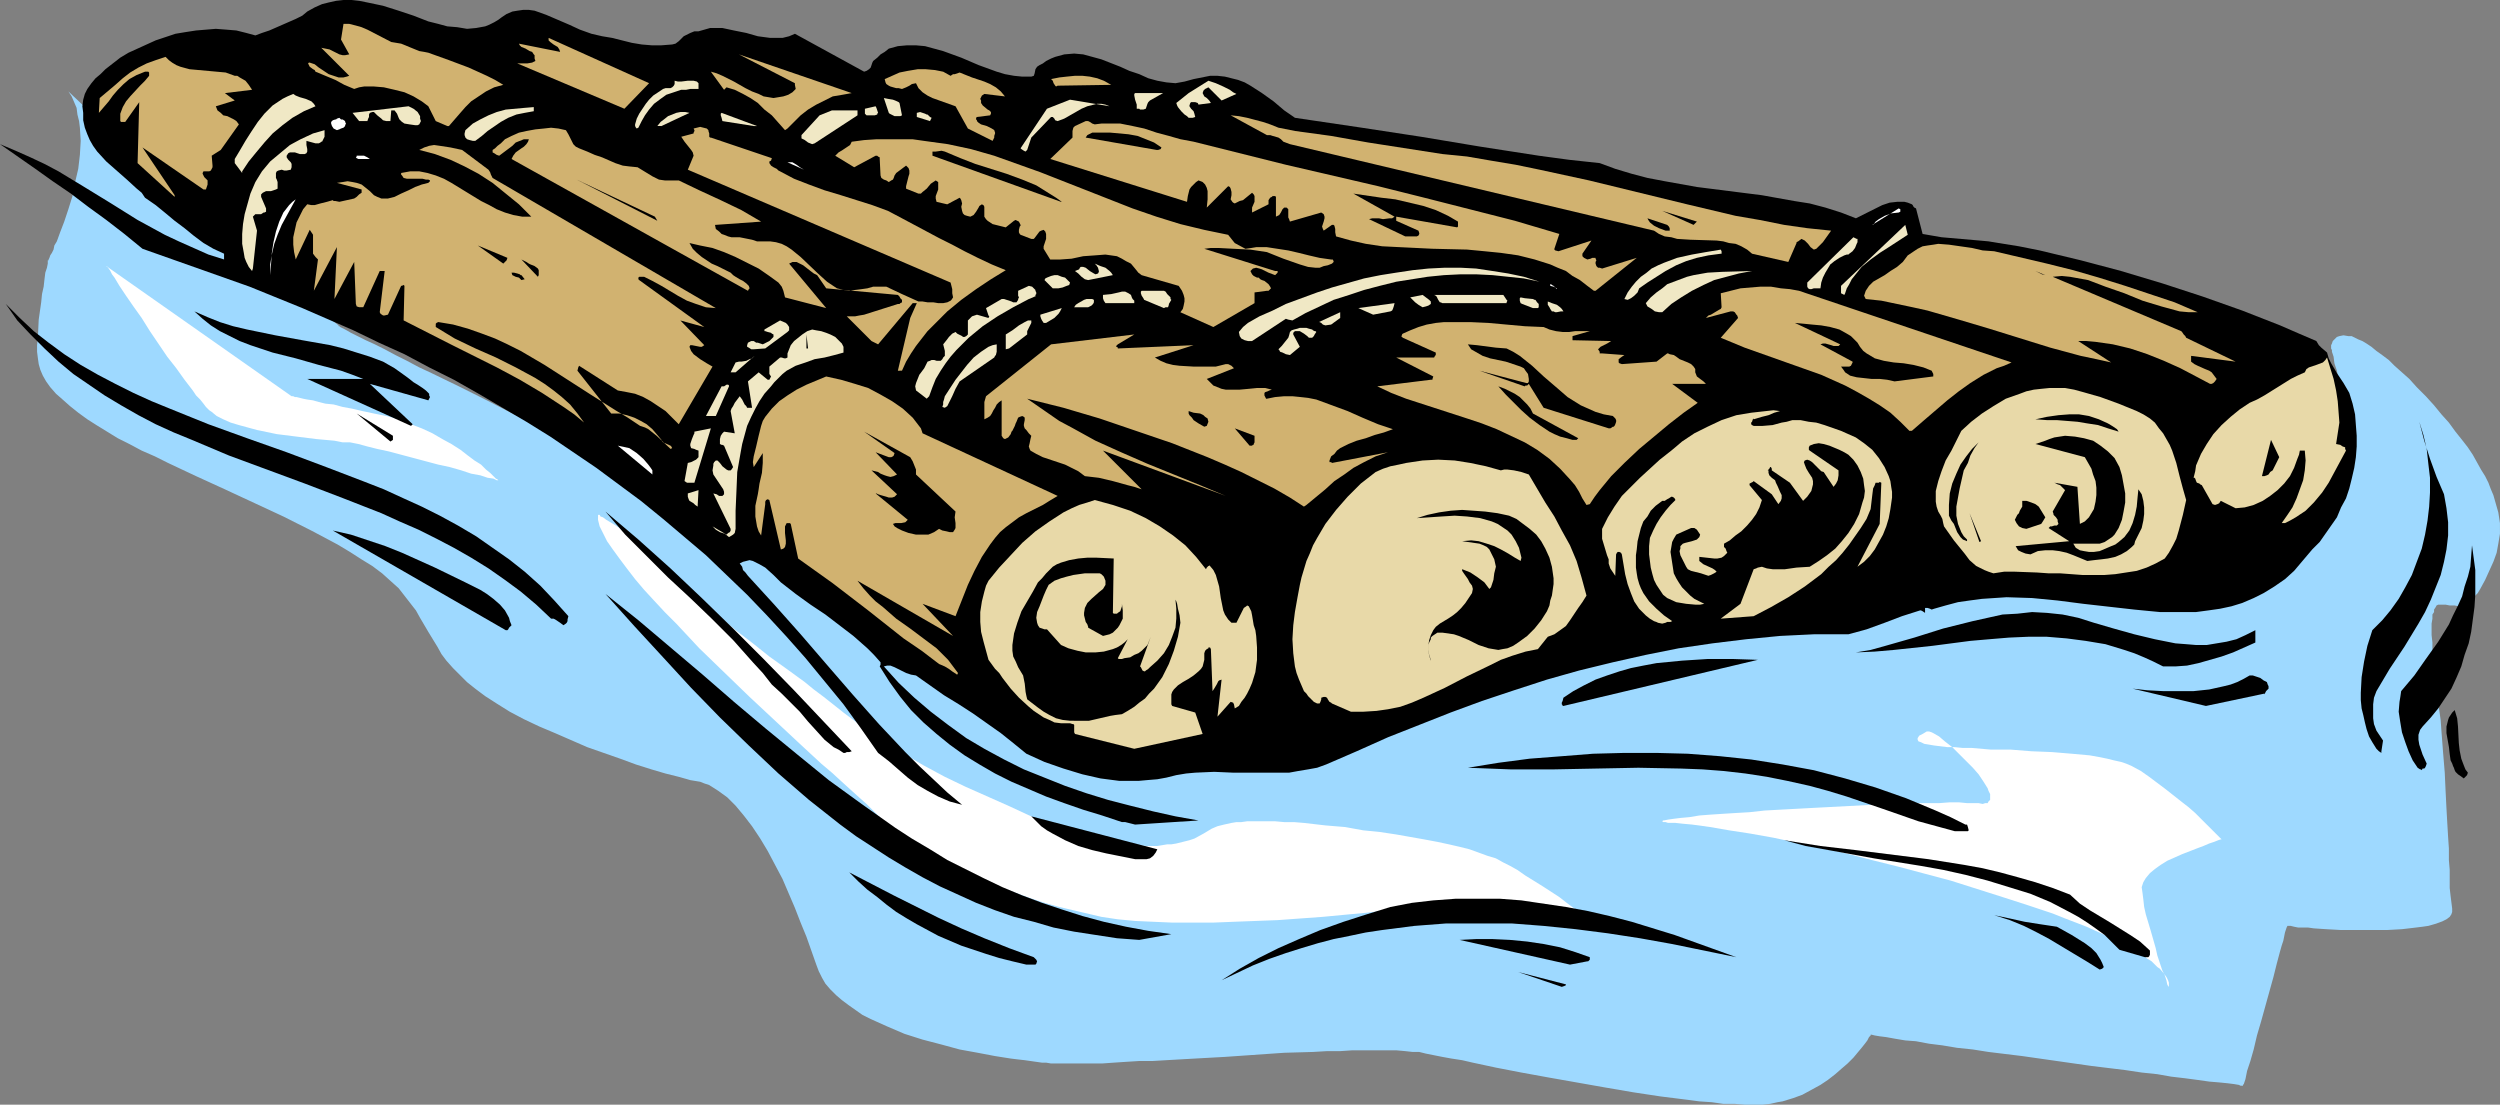 <?xml version="1.0" encoding="UTF-8" standalone="no"?>
<svg
   version="1.0"
   width="129.766mm"
   height="57.339mm"
   id="svg120"
   sodipodi:docname="Raft - Wood 3.wmf"
   xmlns:inkscape="http://www.inkscape.org/namespaces/inkscape"
   xmlns:sodipodi="http://sodipodi.sourceforge.net/DTD/sodipodi-0.dtd"
   xmlns="http://www.w3.org/2000/svg"
   xmlns:svg="http://www.w3.org/2000/svg">
  <rect width="100%" height="100%" fill="#808080" stroke="none"/>
  <sodipodi:namedview
     id="namedview120"
     pagecolor="#ffffff"
     bordercolor="#000000"
     borderopacity="0.25"
     inkscape:showpageshadow="2"
     inkscape:pageopacity="0.0"
     inkscape:pagecheckerboard="0"
     inkscape:deskcolor="#d1d1d1"
     inkscape:document-units="mm" />
  <defs
     id="defs1">
    <pattern
       id="WMFhbasepattern"
       patternUnits="userSpaceOnUse"
       width="6"
       height="6"
       x="0"
       y="0" />
  </defs>
  <path
     style="fill:#9ed9ff;fill-opacity:1;fill-rule:evenodd;stroke:none"
     d="m 13.413,17.938 26.018,24.564 26.987,21.332 v 0.162 h 0.162 l 0.162,0.162 0.323,0.162 0.646,0.323 1.131,0.646 1.293,0.646 1.616,0.808 1.778,0.808 1.939,0.97 2.101,1.131 2.262,1.131 2.424,1.293 2.424,1.131 5.333,2.586 5.494,2.747 5.333,2.747 5.333,2.586 2.586,1.293 2.262,1.131 2.262,1.131 2.262,1.131 1.939,0.808 1.616,0.97 1.616,0.808 1.293,0.485 1.131,0.485 0.808,0.485 0.323,0.162 h 0.162 v 0.162 h 0.162 v 0 l 0.162,0.162 0.323,0.323 0.485,0.323 0.485,0.323 0.646,0.323 0.646,0.485 0.646,0.646 1.778,1.293 1.939,1.293 4.04,3.07 4.202,2.909 1.778,1.293 1.778,1.293 0.808,0.485 0.646,0.485 0.646,0.485 0.485,0.323 0.323,0.162 0.323,0.323 0.162,0.162 h 0.162 v 0.162 l 0.323,0.162 0.646,0.323 0.646,0.485 0.97,0.485 0.97,0.808 1.131,0.646 1.293,0.97 1.454,0.808 1.454,1.131 3.394,2.101 3.555,2.262 3.555,2.424 3.555,2.262 3.555,2.262 3.394,2.101 1.454,0.97 1.454,0.808 1.293,0.97 1.131,0.646 0.97,0.646 0.97,0.646 0.646,0.485 0.646,0.162 0.323,0.323 v 0 h 0.162 v 0.162 l 0.485,0.323 0.646,0.646 0.97,0.646 1.131,0.808 1.293,0.97 1.454,0.97 1.454,1.131 3.555,2.101 1.778,0.97 1.778,0.808 1.778,0.808 1.778,0.646 1.778,0.485 1.616,0.162 0.97,0.162 0.97,0.162 h 1.131 1.131 5.494 3.07 l 3.232,-0.323 6.626,-0.323 3.07,-0.323 3.07,-0.323 2.747,-0.162 1.131,-0.162 1.131,-0.162 h 1.131 l 0.97,-0.162 0.808,-0.162 h 0.646 l 0.646,-0.162 h 0.323 0.323 v 0 h 0.162 l 0.323,-0.162 0.485,-0.162 0.485,-0.323 0.808,-0.323 0.97,-0.323 1.131,-0.323 1.131,-0.485 1.131,-0.485 1.454,-0.646 2.909,-1.131 3.07,-1.293 6.464,-2.586 3.07,-1.293 2.909,-1.293 1.454,-0.485 1.131,-0.485 1.131,-0.485 1.131,-0.485 0.97,-0.323 0.808,-0.485 0.485,-0.162 0.485,-0.323 h 0.323 l 0.162,-0.162 h 0.162 0.323 0.323 l 0.485,-0.162 h 0.646 l 0.808,-0.162 h 0.808 l 0.808,-0.162 0.97,-0.162 2.262,-0.162 2.586,-0.323 2.747,-0.323 3.07,-0.485 3.232,-0.323 3.394,-0.485 3.555,-0.323 3.717,-0.646 3.717,-0.485 7.918,-0.97 7.595,-0.97 3.878,-0.485 3.717,-0.485 3.555,-0.485 3.394,-0.323 3.232,-0.485 3.07,-0.485 2.747,-0.323 2.586,-0.323 2.101,-0.323 0.97,-0.162 h 0.97 l 0.808,-0.162 0.808,-0.162 h 0.485 l 0.485,-0.162 h 0.485 0.323 l 0.162,-0.162 v 0 h 0.323 0.323 l 0.485,-0.162 h 0.646 l 0.646,-0.162 0.808,-0.162 0.97,-0.162 1.939,-0.485 2.424,-0.323 2.586,-0.485 2.909,-0.646 5.979,-0.97 6.141,-0.808 2.909,-0.485 2.747,-0.323 2.586,-0.162 2.424,-0.162 h 4.202 l 4.202,-0.162 3.878,-0.323 3.717,-0.323 3.232,-0.485 3.232,-0.646 2.909,-0.485 2.586,-0.646 0.646,-0.162 0.808,-0.323 0.808,-0.323 0.97,-0.485 0.97,-0.646 1.293,-0.485 2.424,-1.616 2.586,-1.778 2.909,-1.778 5.656,-4.04 2.747,-2.101 2.747,-1.939 2.424,-1.939 0.97,-0.808 1.131,-0.808 0.97,-0.808 0.808,-0.646 0.646,-0.485 0.646,-0.646 0.485,-0.323 0.323,-0.323 0.323,-0.162 v -0.162 0 -0.162 -0.162 l -0.162,-0.323 -0.162,-0.97 -0.323,-1.293 -0.323,-1.454 -0.323,-1.616 -0.808,-3.555 -0.808,-3.555 -0.323,-1.778 -0.485,-1.454 -0.162,-1.293 -0.323,-0.97 v -0.323 l -0.162,-0.323 v -0.162 -0.162 0 -0.323 l 0.162,-0.323 0.162,-0.485 0.323,-0.323 0.485,-0.485 0.485,-0.162 0.808,-0.162 0.97,0.162 h 0.646 l 0.646,0.323 0.646,0.323 0.808,0.323 0.808,0.485 0.97,0.646 0.97,0.808 1.131,0.808 1.293,0.97 1.131,1.131 1.454,1.293 1.454,1.293 1.454,1.616 1.778,1.778 1.616,1.778 1.454,1.778 1.454,1.616 1.293,1.778 1.293,1.616 1.131,1.454 0.97,1.454 0.808,1.454 0.808,1.454 0.808,1.293 0.646,1.293 0.485,1.293 0.485,1.131 0.323,1.131 0.646,2.262 0.323,2.101 v 2.101 l -0.323,1.939 -0.323,1.778 -0.646,1.778 -0.808,1.778 -0.808,1.778 -0.97,1.778 -0.485,0.808 -0.646,0.646 -0.485,0.646 -0.485,0.485 -0.485,0.323 -0.485,0.162 -1.131,0.323 -0.808,-0.162 h -0.97 l -0.808,-0.162 h -0.808 -0.646 l -0.323,0.162 -0.162,0.323 -0.323,0.485 v 0.485 l -0.323,0.485 v 0.808 l -0.162,0.97 v 2.262 l 0.162,1.454 v 1.616 l 0.323,1.939 0.162,2.101 0.323,2.424 0.162,2.586 0.323,2.262 0.323,2.262 0.162,2.262 0.323,4.202 0.323,3.879 0.162,3.555 0.162,3.232 0.162,2.909 0.162,2.747 0.162,2.424 v 2.262 l 0.162,1.939 v 1.778 1.778 l 0.162,1.454 0.162,1.293 0.162,1.293 v 0.646 l -0.162,0.485 -0.323,0.485 -0.646,0.485 -0.646,0.323 -0.808,0.323 -0.97,0.323 -1.131,0.323 -1.131,0.162 -1.293,0.162 -2.747,0.323 -2.909,0.162 h -3.07 -3.07 -2.909 l -2.909,-0.162 -2.424,-0.162 -1.131,-0.162 h -0.97 -0.97 l -0.808,-0.162 -0.646,-0.162 h -0.323 -0.323 v 0 0 l -0.162,0.323 -0.162,0.485 -0.162,0.485 -0.162,0.808 -0.162,0.808 -0.323,0.97 -0.323,1.131 -0.646,2.424 -0.646,2.586 -0.808,2.909 -0.808,2.909 -0.808,2.909 -0.808,2.747 -0.646,2.747 -0.646,2.262 -0.323,0.97 -0.323,0.97 -0.162,0.808 -0.162,0.808 -0.162,0.485 -0.162,0.485 -0.162,0.162 v 0.162 h -0.485 l -0.323,-0.162 -0.97,-0.162 -1.293,-0.162 -1.616,-0.162 -1.939,-0.162 -2.262,-0.323 -2.424,-0.323 -2.747,-0.323 -2.747,-0.485 -3.07,-0.323 -3.232,-0.485 -6.626,-0.808 -13.574,-1.939 -6.626,-0.808 -3.07,-0.485 -3.07,-0.323 -2.909,-0.485 -2.586,-0.323 -2.586,-0.485 -2.101,-0.162 -1.939,-0.323 -1.778,-0.323 -1.293,-0.162 -0.97,-0.162 -0.646,-0.162 h -0.162 v 0 0.162 l -0.323,0.323 -0.323,0.646 -0.485,0.646 -0.646,0.808 -0.808,0.97 -0.808,0.97 -1.131,1.131 -1.131,0.97 -1.293,1.131 -1.454,1.131 -1.454,0.97 -1.778,0.97 -1.778,0.97 -1.778,0.646 -2.101,0.646 -0.97,0.162 -1.454,0.323 -1.454,0.162 h -1.778 -1.778 l -1.939,-0.162 h -2.262 l -2.262,-0.323 -2.424,-0.162 -2.424,-0.323 -5.171,-0.646 -5.333,-0.808 -5.656,-0.97 -5.494,-0.97 -5.494,-0.97 -5.333,-0.97 -5.01,-0.97 -2.262,-0.485 -2.262,-0.485 -2.101,-0.485 -2.101,-0.323 -1.778,-0.323 -1.616,-0.323 -0.808,-0.162 -0.808,-0.162 -1.293,-0.323 h -1.293 l -1.454,-0.162 -1.778,-0.162 h -6.141 -2.424 l -2.424,0.162 h -2.586 l -2.747,0.162 -5.656,0.162 -11.635,0.808 -5.818,0.323 -5.656,0.323 -2.747,0.162 h -2.586 l -2.586,0.162 -2.424,0.162 -2.262,0.162 h -2.101 -2.101 -4.686 -1.131 l -0.97,-0.162 h -0.808 l -1.131,-0.162 -1.131,-0.162 -1.131,-0.162 -1.454,-0.162 -1.293,-0.162 -3.07,-0.485 -3.394,-0.646 -3.555,-0.646 -3.555,-0.97 -3.717,-0.97 -3.555,-1.131 -3.394,-1.454 -3.232,-1.454 -1.616,-0.808 -2.747,-1.939 -1.293,-0.97 -1.131,-0.97 -1.131,-1.131 -0.97,-1.131 -0.646,-1.131 -0.646,-1.293 -0.485,-1.293 -0.97,-2.747 -0.97,-2.747 -1.131,-2.747 -1.131,-2.909 -2.424,-5.656 -1.454,-2.747 -1.454,-2.747 -1.454,-2.424 -1.616,-2.424 -1.616,-2.101 -1.616,-1.939 -1.616,-1.616 -1.778,-1.293 -1.778,-1.131 -0.97,-0.323 -0.808,-0.323 -0.97,-0.162 -0.97,-0.162 -2.262,-0.646 -2.586,-0.646 -2.747,-0.808 -3.07,-0.97 -3.07,-1.131 -3.232,-1.131 -3.232,-1.131 -6.302,-2.747 -3.07,-1.293 -3.07,-1.454 -2.747,-1.454 -2.586,-1.616 -2.262,-1.454 -1.939,-1.454 -1.616,-1.293 -1.454,-1.454 -1.293,-1.293 -1.293,-1.454 -0.97,-1.293 -0.808,-1.454 -1.778,-2.909 -1.616,-2.747 -0.808,-1.454 -1.131,-1.454 -1.131,-1.454 -1.131,-1.454 -1.616,-1.454 -1.616,-1.454 -1.939,-1.454 -2.101,-1.293 -2.262,-1.454 -2.424,-1.454 -2.424,-1.293 -2.747,-1.454 L 55.59,101.327 44.117,95.994 38.461,93.408 32.966,90.822 30.381,89.529 27.795,88.398 25.371,87.105 23.109,85.974 21.008,84.681 18.907,83.388 17.13,82.257 15.352,80.964 13.736,79.671 12.282,78.379 10.989,77.247 9.858,75.955 9.05,74.823 8.403,73.692 7.918,72.561 7.595,71.43 7.434,70.298 7.272,69.006 V 67.713 L 7.434,66.097 7.595,62.703 8.08,59.309 8.242,57.693 8.565,56.239 8.726,54.784 8.888,53.491 9.211,52.522 9.373,51.714 v -0.485 -0.162 h 0.162 v -0.162 l 0.162,-0.323 0.162,-0.485 0.323,-0.485 0.323,-0.646 0.162,-0.808 0.485,-0.808 0.646,-1.778 0.808,-2.101 0.808,-2.424 0.808,-2.586 0.485,-2.586 0.646,-2.747 0.323,-2.747 0.162,-2.747 -0.162,-2.586 -0.162,-1.293 -0.323,-1.293 -0.162,-1.293 -0.485,-1.131 -0.485,-1.131 z"
     id="path1" />
  <path
     style="fill:#ffffff;fill-opacity:1;fill-rule:evenodd;stroke:none"
     d="m 20.846,52.199 36.36,25.534 v 0 h 0.323 l 0.323,0.162 h 0.323 l 0.646,0.162 0.646,0.162 0.808,0.162 1.131,0.162 1.131,0.323 1.293,0.323 1.616,0.162 1.778,0.485 1.778,0.323 2.101,0.485 2.262,0.485 2.424,0.485 2.424,0.646 2.424,0.97 2.101,0.808 2.101,0.97 1.939,1.131 1.778,0.97 1.778,1.131 1.454,1.131 1.293,0.97 1.293,0.808 0.97,0.97 0.808,0.646 0.646,0.646 0.485,0.485 0.323,0.162 0.162,0.162 h -0.323 L 97.121,94.054 96.798,93.893 95.667,93.731 94.213,93.246 92.435,92.923 90.496,92.277 88.234,91.63 85.971,91.145 81.123,89.853 76.275,88.56 74.013,88.075 72.074,87.59 70.296,87.105 68.68,86.782 H 67.226 L 65.61,86.459 63.832,86.297 62.054,86.136 58.176,85.651 54.298,85.166 50.419,84.358 48.642,83.873 46.864,83.388 45.248,82.904 43.794,82.257 42.501,81.611 41.531,80.803 41.046,80.48 l -0.646,-0.646 -0.485,-0.646 -0.646,-0.808 -0.808,-0.808 -0.646,-0.97 -1.616,-2.101 -1.616,-2.262 -1.778,-2.262 -3.394,-5.01 -1.616,-2.586 -1.616,-2.262 -1.454,-2.101 -1.293,-1.939 -0.485,-0.808 -0.485,-0.808 -0.485,-0.646 -0.323,-0.646 -0.323,-0.485 -0.162,-0.162 -0.162,-0.323 z"
     id="path2" />
  <path
     style="fill:#ffffff;fill-opacity:1;fill-rule:evenodd;stroke:none"
     d="m 377.982,143.506 -0.808,0.485 -0.646,0.323 -0.323,0.485 v 0.323 l 0.162,0.323 0.485,0.162 0.646,0.323 0.97,0.162 0.97,0.162 1.293,0.162 1.293,0.162 h 1.454 l 1.616,0.162 h 1.778 l 3.717,0.323 h 3.878 l 4.04,0.323 4.04,0.162 3.878,0.323 3.555,0.323 1.778,0.323 1.616,0.323 1.293,0.323 1.454,0.323 0.97,0.323 1.131,0.485 1.778,0.97 1.616,1.131 3.232,2.424 3.07,2.424 1.454,1.131 1.293,1.131 1.131,1.131 0.97,0.97 0.97,0.97 0.646,0.646 0.646,0.646 0.485,0.485 0.323,0.323 h 0.162 -0.162 -0.162 l -0.485,0.162 -0.808,0.323 -0.97,0.323 -1.131,0.485 -1.293,0.485 -2.909,1.131 -2.909,1.293 -1.293,0.808 -1.131,0.808 -0.97,0.808 -0.808,0.97 -0.485,0.808 -0.323,0.97 0.162,1.131 0.162,1.293 0.162,1.454 0.323,1.454 0.97,3.232 0.97,3.394 0.323,1.454 0.485,1.454 0.485,1.454 0.485,0.97 0.323,0.97 0.162,0.808 0.162,0.323 0.162,0.162 v -0.162 -0.323 -0.323 l -0.162,-0.485 -0.323,-0.646 -0.485,-0.646 -0.808,-0.97 -0.485,-0.323 -0.485,-0.485 -0.646,-0.646 -0.808,-0.485 -0.808,-0.646 -0.97,-0.485 -1.131,-0.808 -1.131,-0.646 -1.293,-0.646 -1.454,-0.646 -1.616,-0.808 -1.778,-0.808 -1.778,-0.808 -2.101,-0.808 -2.101,-0.808 -2.424,-0.97 -4.848,-1.616 -5.01,-1.616 -10.181,-3.232 -10.342,-2.747 -5.171,-1.293 -5.01,-1.293 -4.848,-1.131 -4.848,-0.97 -4.525,-0.97 -4.525,-0.808 -4.202,-0.646 -3.717,-0.646 -3.555,-0.485 -1.778,-0.162 -1.454,-0.162 h -0.808 -0.646 l -0.485,-0.162 h -0.323 -0.162 l -0.162,-0.162 v 0 0 l 0.162,-0.162 h 0.162 l 0.808,-0.162 1.131,-0.162 1.293,-0.162 1.778,-0.162 1.939,-0.323 2.101,-0.162 2.424,-0.162 2.586,-0.162 2.747,-0.162 2.909,-0.323 2.909,-0.162 5.979,-0.323 6.141,-0.323 6.141,-0.323 2.909,-0.162 h 2.747 l 2.747,-0.162 h 2.424 2.262 l 2.101,-0.162 h 1.778 l 1.616,0.162 h 1.293 0.97 l 0.808,0.162 0.485,-0.162 h 0.485 l 0.162,-0.323 0.323,-0.323 v -0.323 -0.323 -0.485 l -0.323,-0.646 -0.162,-0.485 -0.808,-1.293 -0.97,-1.454 -1.131,-1.293 -2.747,-2.747 -1.293,-1.293 -1.454,-1.131 -1.131,-0.97 -1.131,-0.646 -0.323,-0.162 -0.485,-0.162 h -0.323 z"
     id="path3" />
  <path
     style="fill:#ffffff;fill-opacity:1;fill-rule:evenodd;stroke:none"
     d="m 117.321,101.003 v 0 h 0.323 l 0.162,0.323 0.485,0.162 0.646,0.485 0.808,0.485 0.808,0.485 0.97,0.646 1.131,0.808 1.293,0.97 1.293,1.131 1.454,1.131 1.616,1.293 1.616,1.616 1.939,1.616 1.778,1.778 1.939,1.939 1.778,1.778 1.939,1.616 1.778,1.616 3.232,2.747 3.394,2.586 3.232,2.586 3.394,2.424 3.555,2.586 1.778,1.454 1.939,1.454 3.878,3.071 3.878,2.909 4.04,2.747 3.878,2.424 3.878,2.262 4.202,2.262 4.04,1.939 4.363,1.939 4.363,1.939 4.525,2.101 4.525,1.778 4.525,1.454 2.262,0.646 2.262,0.485 2.262,0.485 2.262,0.323 2.101,0.323 2.101,0.162 h 2.101 l 1.939,-0.323 h 0.808 l 0.97,-0.162 1.293,-0.323 1.293,-0.323 0.97,-0.323 1.778,-0.97 1.616,-0.97 1.131,-0.485 1.293,-0.323 1.454,-0.323 0.97,-0.162 h 0.97 l 1.131,-0.162 h 1.131 4.363 l 1.778,0.162 h 1.939 l 1.939,0.162 4.202,0.485 3.878,0.323 3.555,0.646 3.232,0.323 3.232,0.485 2.747,0.485 2.747,0.485 2.586,0.485 2.262,0.485 2.101,0.485 1.939,0.485 1.778,0.646 1.778,0.646 1.616,0.485 1.454,0.808 1.293,0.646 1.454,0.808 1.616,1.131 3.394,2.101 3.232,2.101 1.454,1.131 1.293,0.97 1.293,0.808 0.808,0.808 0.323,0.323 0.162,0.162 0.162,0.323 0.162,0.162 -0.162,0.162 -0.162,0.162 h -0.323 -0.485 l -0.485,-0.162 h -0.646 l -0.808,-0.162 -0.97,-0.323 -1.939,-0.485 -1.778,-0.485 -1.454,-0.485 -1.454,-0.323 -2.424,-0.646 -1.293,-0.323 -1.293,-0.162 -1.454,-0.162 h -1.616 -1.778 -2.101 l -1.293,0.162 h -1.293 l -1.293,0.162 h -1.454 l -1.616,0.162 -1.778,0.162 -1.778,0.162 -1.939,0.162 -4.202,0.323 -4.202,0.485 -8.565,0.808 -8.888,0.646 -8.565,0.323 -4.04,0.162 h -4.202 -3.878 l -3.717,-0.162 -3.555,-0.162 -3.394,-0.323 -3.232,-0.485 -2.747,-0.646 -2.747,-0.646 -2.747,-0.646 -2.909,-0.808 -2.909,-0.97 -5.818,-2.101 -5.656,-2.424 -2.747,-1.293 -2.586,-1.293 -2.424,-1.293 -2.262,-1.454 -2.262,-1.454 -1.939,-1.293 -1.778,-1.454 -1.454,-1.293 -0.808,-0.808 -0.97,-0.97 -1.293,-1.293 -1.454,-1.293 -1.616,-1.454 -1.778,-1.616 -1.939,-1.778 -2.101,-1.778 -4.363,-4.04 -4.848,-4.525 -4.848,-4.525 -9.858,-9.535 -4.525,-4.848 -2.262,-2.262 -2.101,-2.262 -1.939,-2.101 -1.778,-2.101 -1.616,-2.101 -1.454,-1.939 -1.293,-1.778 -1.131,-1.616 -0.808,-1.616 -0.646,-1.293 -0.323,-1.293 z"
     id="path4" />
  <path
     style="fill:#000000;fill-opacity:1;fill-rule:evenodd;stroke:none"
     d="m 306.393,193.603 0.485,-0.162 0.323,-0.162 v -0.162 l -9.373,-2.424 z"
     id="path5" />
  <path
     style="fill:#000000;fill-opacity:1;fill-rule:evenodd;stroke:none"
     d="m 239.653,192.31 3.07,-1.454 3.07,-1.454 3.232,-1.293 3.232,-1.131 3.07,-0.97 3.232,-0.97 3.07,-0.808 3.232,-0.646 3.07,-0.646 3.232,-0.485 6.302,-0.808 6.302,-0.485 h 6.302 6.464 l 6.302,0.485 6.302,0.646 6.302,0.808 6.302,0.97 6.302,1.131 12.605,2.586 -4.04,-1.454 -4.04,-1.454 -4.04,-1.454 -4.202,-1.293 -4.202,-1.293 -4.363,-1.131 -4.202,-0.97 -4.363,-0.808 -4.363,-0.646 -4.363,-0.646 -4.202,-0.323 h -4.363 -4.363 l -4.363,0.323 -4.202,0.485 -4.202,0.808 -4.686,1.454 -4.525,1.454 -4.525,1.616 -4.202,1.778 -4.04,1.778 -3.878,1.939 -3.717,2.101 z"
     id="path6" />
  <path
     style="fill:#000000;fill-opacity:1;fill-rule:evenodd;stroke:none"
     d="m 412.403,190.048 0.323,-0.323 -0.323,-0.808 -0.323,-0.646 -0.808,-1.293 -0.97,-0.97 -1.293,-0.97 -1.293,-0.808 -1.293,-0.808 -1.454,-0.808 -1.454,-0.808 -3.232,-0.485 -3.07,-0.485 -2.909,-0.646 -3.07,-0.646 3.07,0.97 2.747,1.131 2.586,1.293 2.424,1.293 4.848,2.909 2.424,1.454 2.586,1.616 z"
     id="path7" />
  <path
     style="fill:#000000;fill-opacity:1;fill-rule:evenodd;stroke:none"
     d="m 201.353,189.24 h 1.778 l 0.162,-0.162 v 0 l 0.162,-0.485 -0.162,-0.323 -0.485,-0.485 -4.848,-1.778 -4.848,-1.939 -4.525,-1.939 -4.525,-2.101 -8.726,-4.363 -8.726,-4.525 1.778,1.778 1.778,1.616 1.939,1.454 1.778,1.454 1.939,1.454 2.101,1.293 1.939,1.131 2.101,1.131 2.101,1.131 4.525,1.939 2.424,0.808 2.424,0.808 2.586,0.808 2.586,0.646 z"
     id="path8" />
  <path
     style="fill:#000000;fill-opacity:1;fill-rule:evenodd;stroke:none"
     d="m 308.009,189.24 3.394,-0.646 h 0.162 l 0.162,-0.162 0.162,-0.162 v -0.485 l -2.747,-0.97 -3.07,-0.97 -3.232,-0.646 -3.232,-0.485 -3.394,-0.323 -3.394,-0.162 h -3.232 l -3.232,0.162 z"
     id="path9" />
  <path
     style="fill:#000000;fill-opacity:1;fill-rule:evenodd;stroke:none"
     d="m 420.806,187.786 h 0.485 0.162 l 0.162,-0.162 0.162,-0.323 v -0.485 -0.323 l -0.162,-0.162 -1.778,-1.616 -1.939,-1.293 -3.878,-2.424 -4.04,-2.424 -1.939,-1.293 -1.939,-1.778 -3.394,-1.293 -3.394,-1.131 -3.394,-0.97 -3.555,-0.97 -3.394,-0.808 -3.555,-0.646 -7.11,-1.131 -14.221,-1.778 -6.949,-0.808 -7.11,-1.131 4.202,1.131 4.525,0.808 8.888,1.616 9.05,1.454 4.525,0.808 4.363,0.97 4.363,1.131 4.202,1.293 4.202,1.293 3.878,1.616 3.717,1.939 1.778,0.97 1.778,1.131 1.616,1.131 1.778,1.293 1.454,1.454 1.454,1.454 z"
     id="path10" />
  <path
     style="fill:#000000;fill-opacity:1;fill-rule:evenodd;stroke:none"
     d="m 223.493,184.392 6.302,-1.131 -4.525,-0.646 -4.363,-0.808 -4.363,-0.97 -4.202,-1.131 -4.04,-1.293 -3.878,-1.293 -3.878,-1.454 -3.878,-1.616 -3.717,-1.778 -3.555,-1.778 -3.555,-1.778 -3.394,-2.101 -3.555,-2.101 -3.232,-2.101 -6.626,-4.687 -6.464,-4.687 -6.141,-5.01 -6.302,-5.171 -6.141,-5.171 -6.141,-5.333 -6.302,-5.333 -6.302,-5.333 -6.464,-5.171 5.656,6.303 5.656,6.141 5.494,5.979 5.656,5.818 5.656,5.495 5.818,5.495 5.979,5.171 3.07,2.424 3.07,2.424 3.07,2.262 3.232,2.101 3.232,2.101 3.232,1.939 3.394,1.939 3.394,1.778 3.555,1.616 3.555,1.616 3.717,1.454 3.717,1.293 3.878,0.97 3.878,1.131 4.04,0.808 4.202,0.646 4.202,0.646 z"
     id="path11" />
  <path
     style="fill:#000000;fill-opacity:1;fill-rule:evenodd;stroke:none"
     d="m 222.685,168.554 h 2.262 l 0.646,-0.162 0.646,-0.485 0.485,-0.646 0.323,-0.646 -24.725,-6.464 0.97,0.97 0.97,0.97 1.131,0.808 1.131,0.646 2.424,1.293 2.586,1.131 2.747,0.808 2.747,0.646 z"
     id="path12" />
  <path
     style="fill:#000000;fill-opacity:1;fill-rule:evenodd;stroke:none"
     d="m 383.476,163.06 h 2.424 0.162 l 0.162,-0.162 -0.162,-0.646 -0.162,-0.485 h -0.162 -0.162 l -2.909,-1.454 -2.909,-1.293 -5.818,-2.424 -5.979,-2.101 -5.979,-1.778 -6.141,-1.616 -6.141,-1.131 -6.141,-0.97 -6.141,-0.646 -6.302,-0.485 -6.141,-0.162 h -6.302 l -6.141,0.162 -6.141,0.485 -6.302,0.485 -6.141,0.808 -5.979,0.97 4.202,0.162 4.202,0.162 h 8.403 l 8.242,-0.162 8.403,-0.162 8.403,0.162 4.202,0.162 4.202,0.323 4.202,0.485 4.202,0.646 4.04,0.808 4.363,0.97 3.555,0.97 3.717,1.131 7.11,2.424 6.949,2.424 3.555,0.97 z"
     id="path13" />
  <path
     style="fill:#000000;fill-opacity:1;fill-rule:evenodd;stroke:none"
     d="m 222.685,161.767 12.443,-0.808 -4.525,-0.808 -4.363,-0.97 -4.525,-1.131 -4.363,-1.131 -4.202,-1.293 -4.202,-1.454 -4.04,-1.616 -4.04,-1.616 -3.878,-1.939 -3.878,-2.101 -3.555,-2.101 -3.555,-2.586 -3.394,-2.586 -3.232,-2.747 -3.07,-2.909 -2.909,-3.232 0.646,-0.162 h 0.646 l 0.808,0.323 0.646,0.323 1.616,0.808 0.97,0.323 0.97,0.162 2.747,1.939 2.747,1.939 2.909,1.778 2.747,1.778 2.747,1.939 2.747,1.939 2.424,1.939 2.586,2.101 3.555,1.616 3.717,1.293 3.717,1.131 3.555,0.808 3.717,0.485 h 1.778 1.939 l 1.778,-0.162 1.939,-0.162 1.778,-0.323 1.939,-0.485 1.939,-0.323 1.778,-0.162 3.717,-0.162 3.717,0.162 h 3.555 3.717 3.717 l 1.778,-0.323 1.939,-0.323 1.778,-0.323 1.778,-0.646 5.979,-2.586 6.141,-2.747 6.141,-2.424 6.141,-2.424 6.141,-2.262 6.302,-2.101 6.464,-2.101 6.302,-1.778 6.626,-1.616 6.464,-1.454 6.464,-1.293 6.626,-0.97 6.626,-0.808 6.626,-0.646 6.626,-0.323 h 6.787 l 1.778,-0.485 1.778,-0.485 3.555,-1.293 3.394,-1.293 3.555,-1.131 h 0.162 l 0.323,0.162 0.485,0.323 v -0.97 h 0.485 l 0.485,0.162 0.323,0.162 0.485,-0.162 2.262,-0.646 2.424,-0.646 2.262,-0.323 2.424,-0.323 2.424,-0.162 2.424,-0.162 5.01,0.162 5.01,0.485 5.01,0.646 10.019,1.131 5.01,0.485 h 2.424 2.424 2.262 l 2.424,-0.323 2.262,-0.323 2.262,-0.485 2.101,-0.646 2.262,-0.97 1.939,-0.97 2.101,-1.293 2.101,-1.454 1.778,-1.616 1.778,-2.101 1.778,-2.101 1.454,-1.454 1.131,-1.616 1.131,-1.616 1.131,-1.616 0.808,-1.939 0.97,-1.778 0.646,-1.939 0.485,-1.939 0.485,-2.101 0.323,-2.101 0.162,-2.101 v -2.101 l -0.162,-2.101 -0.162,-2.101 -0.485,-2.101 -0.646,-2.101 -1.131,-1.939 -1.293,-1.939 -1.131,-1.939 -0.485,-0.97 -0.323,-1.131 -1.131,-0.97 -0.485,-0.485 -0.485,-0.808 -3.394,-1.454 -3.717,-1.616 -7.434,-2.909 -7.757,-2.747 -7.918,-2.586 -8.08,-2.424 -7.918,-2.101 -8.08,-1.939 -4.04,-0.808 -4.04,-0.646 -1.939,-0.323 -1.778,-0.162 -3.717,-0.323 -3.717,-0.323 -3.717,-0.646 -1.293,-5.01 -0.323,-0.162 -0.162,-0.162 -0.162,-0.323 -0.162,-0.162 -0.808,-0.323 -0.646,-0.162 h -0.808 -0.646 l -1.454,0.162 -1.454,0.485 -1.293,0.646 -1.293,0.646 -2.586,1.293 -2.909,-1.131 -3.07,-0.97 -3.07,-0.808 -3.07,-0.485 -6.302,-1.131 -12.766,-1.616 -6.302,-1.131 -3.394,-0.646 -3.07,-0.808 -3.232,-0.97 -3.07,-1.131 -5.979,-0.646 -5.979,-0.808 -11.474,-1.778 -11.635,-1.939 -11.635,-1.778 -13.09,-1.939 -2.101,-1.454 -2.101,-1.778 -2.262,-1.616 -2.262,-1.454 -1.131,-0.646 -1.293,-0.485 -1.293,-0.323 -1.293,-0.323 -1.454,-0.162 h -1.454 l -1.616,0.323 -1.616,0.323 -1.778,0.485 -1.778,0.323 -1.778,-0.162 -1.778,-0.323 -1.778,-0.485 -1.778,-0.808 -1.939,-0.646 -1.778,-0.808 -3.717,-1.454 -1.778,-0.485 -1.778,-0.485 -1.778,-0.162 -1.939,0.162 -1.778,0.485 -0.808,0.323 -0.97,0.485 -0.646,0.485 -0.646,0.323 -0.485,0.323 -0.323,0.485 -0.162,0.808 -0.162,0.485 -0.485,0.162 h -1.778 l -1.616,-0.162 -1.778,-0.323 -1.616,-0.485 -3.555,-1.293 -3.394,-1.454 -3.555,-1.293 -1.778,-0.485 -1.778,-0.485 -1.778,-0.162 h -1.778 l -1.778,0.162 -1.778,0.485 -0.808,0.646 -0.808,0.485 -0.646,0.646 -0.808,0.646 -0.162,0.323 -0.162,0.485 -0.162,0.485 -0.323,0.323 -0.485,0.323 -0.485,0.162 -13.574,-7.434 -1.131,0.485 -1.293,0.323 h -1.131 -1.293 l -2.424,-0.323 -2.262,-0.646 -2.424,-0.485 -2.262,-0.485 h -1.293 -1.131 l -1.131,0.323 -1.131,0.323 h -0.808 l -0.808,0.323 -0.646,0.323 -0.646,0.323 -0.97,0.97 -0.646,0.485 -0.646,0.162 -2.101,0.162 h -1.939 l -1.939,-0.162 -1.939,-0.323 -3.878,-0.97 -1.939,-0.323 -2.101,-0.485 -2.262,-0.808 -2.101,-0.97 -2.262,-0.97 -2.262,-0.97 -2.262,-0.808 -1.131,-0.162 h -1.131 l -1.131,0.162 -0.97,0.162 L 99.384,2.747 98.414,3.394 97.768,3.879 96.96,4.363 95.99,4.848 95.182,5.171 93.405,5.495 91.627,5.656 89.688,5.333 87.749,5.171 85.971,4.687 84.032,4.202 81.123,3.071 78.214,2.101 75.144,1.131 72.074,0.485 70.458,0.162 69.003,0 H 67.387 L 65.933,0.162 64.478,0.485 63.186,0.808 61.731,1.454 60.277,2.262 59.307,3.071 58.014,3.717 55.429,4.848 52.843,5.979 51.389,6.464 50.096,6.949 48.318,6.464 46.379,5.979 44.44,5.818 42.339,5.656 40.4,5.818 38.461,5.979 36.36,6.303 34.421,6.626 32.482,7.272 30.542,7.919 28.765,8.727 26.987,9.535 l -1.778,0.808 -1.616,0.97 -1.454,1.131 -1.454,1.131 -0.97,0.97 -0.97,0.808 -0.808,0.97 -0.808,1.131 -0.485,0.97 -0.323,1.131 -0.162,1.293 0.162,1.293 v 1.454 l 0.323,1.454 0.485,1.293 0.485,1.131 0.646,1.131 0.808,1.131 1.778,1.939 4.04,3.555 1.939,1.778 0.97,0.808 0.646,0.97 2.101,1.454 1.778,1.454 1.939,1.616 1.939,1.454 1.778,1.454 1.939,1.454 1.939,1.131 2.101,0.97 v 0.485 0.323 0.323 L 40.885,49.936 37.976,48.643 35.067,47.35 32.32,46.058 26.987,43.149 21.816,39.917 16.806,36.846 11.474,33.614 8.726,32.159 5.979,30.867 3.07,29.574 0,28.281 l 6.949,4.848 3.394,2.424 3.555,2.424 3.394,2.586 3.555,2.586 3.555,2.747 3.555,2.909 10.504,3.717 10.504,3.717 10.342,4.202 10.019,4.363 5.01,2.424 5.01,2.262 4.848,2.586 4.848,2.424 4.848,2.747 4.686,2.747 4.686,2.747 4.686,2.909 4.525,3.071 4.525,3.071 4.363,3.232 4.363,3.232 4.363,3.555 4.202,3.555 4.202,3.555 4.04,3.879 4.04,3.879 3.878,4.04 3.878,4.202 3.717,4.202 3.717,4.525 3.717,4.525 3.394,4.687 3.394,4.848 2.101,1.616 3.717,3.232 1.939,1.454 1.939,1.131 2.101,1.131 2.262,0.97 2.424,0.646 -2.909,-2.424 -2.747,-2.586 -2.747,-2.586 -2.747,-2.747 -5.171,-5.495 -5.171,-5.818 -5.171,-5.979 -5.01,-5.818 -5.171,-5.818 -5.171,-5.656 -0.485,-0.646 -0.485,-0.485 -0.162,-0.646 -0.485,-0.646 0.646,-0.323 0.646,-0.162 0.646,-0.162 0.646,0.162 0.646,0.323 0.646,0.323 1.131,0.646 1.616,1.454 1.454,1.454 2.909,2.262 2.909,2.101 2.909,1.939 2.747,2.101 2.747,2.101 2.747,2.424 1.293,1.293 1.293,1.454 v 0.323 0.162 l -0.162,0.323 1.939,3.071 2.101,2.909 2.101,2.586 2.424,2.424 2.586,2.262 2.586,2.101 2.909,2.101 2.909,1.778 3.07,1.778 3.232,1.616 3.394,1.454 3.394,1.454 3.555,1.293 3.717,1.293 3.717,1.131 3.878,1.293 h 0.646 l 0.646,0.162 0.646,0.162 z"
     id="path14" />
  <path
     style="fill:#000000;fill-opacity:1;fill-rule:evenodd;stroke:none"
     d="m 483.991,152.071 0.162,-0.485 -0.485,-0.646 -0.323,-0.808 -0.485,-1.293 -0.323,-1.616 -0.162,-1.454 -0.162,-3.232 -0.162,-1.616 -0.485,-1.616 -0.485,0.485 -0.323,0.485 -0.323,0.485 -0.162,0.485 -0.323,1.293 v 1.293 l 0.485,2.747 0.162,1.454 0.162,1.131 0.323,0.646 0.162,0.485 0.162,0.323 0.162,0.485 0.162,0.323 0.485,0.485 0.485,0.323 0.646,0.485 z"
     id="path15" />
  <path
     style="fill:#000000;fill-opacity:1;fill-rule:evenodd;stroke:none"
     d="m 475.265,150.778 h 0.323 l 0.162,-0.162 0.162,-0.323 0.162,-0.485 -0.808,-1.778 -0.323,-0.97 -0.323,-0.97 -0.162,-0.97 v -0.97 l 0.323,-0.97 0.485,-0.646 1.616,-1.778 1.454,-1.778 1.293,-1.939 1.293,-1.939 0.97,-2.101 0.97,-2.262 0.646,-2.262 0.808,-2.262 0.485,-2.262 0.323,-2.424 0.323,-2.424 0.162,-2.424 v -2.424 -2.424 l -0.323,-2.424 -0.323,-2.424 -0.162,2.101 -0.162,2.101 -0.485,1.939 -0.646,1.939 -0.485,1.939 -0.808,1.778 -0.97,1.939 -0.808,1.778 -2.101,3.394 -2.424,3.394 -2.262,3.232 -2.586,3.071 -0.162,1.131 -0.162,0.97 -0.162,1.939 0.323,2.101 0.323,1.939 0.646,1.939 0.646,1.778 0.808,1.778 0.97,1.454 0.485,0.323 h 0.162 l 0.162,0.162 z"
     id="path16" />
  <path
     style="fill:#000000;fill-opacity:1;fill-rule:evenodd;stroke:none"
     d="m 165.478,147.707 h 0.323 l 0.323,-0.162 h 0.485 l 0.485,-0.162 -5.656,-5.979 -5.656,-5.979 -5.979,-6.141 -5.979,-5.979 -6.141,-5.979 -6.141,-5.818 -6.302,-5.656 -6.464,-5.495 3.878,4.525 4.202,4.202 4.202,4.202 4.363,4.04 4.202,4.04 4.202,4.202 3.878,4.363 1.939,2.101 1.778,2.262 1.939,1.778 1.778,1.778 1.778,1.778 1.616,1.939 1.616,1.778 1.616,1.778 1.778,1.454 0.97,0.485 z"
     id="path17" />
  <path
     style="fill:#000000;fill-opacity:1;fill-rule:evenodd;stroke:none"
     d="m 467.185,147.384 0.323,-2.101 -0.646,-0.97 -0.646,-0.97 -0.485,-1.293 -0.162,-1.131 v -1.293 -1.454 l 0.162,-1.293 0.485,-1.293 2.586,-4.363 2.909,-4.363 2.747,-4.525 1.293,-2.262 1.131,-2.424 0.97,-2.424 0.97,-2.424 0.646,-2.586 0.485,-2.424 0.323,-2.747 v -2.586 l -0.323,-2.747 -0.485,-2.747 -1.454,-3.394 -1.293,-3.555 -1.131,-3.555 -0.97,-3.717 0.808,2.586 0.646,2.747 0.323,2.909 0.323,2.747 v 2.909 l -0.162,2.747 -0.323,2.747 -0.485,2.747 -0.646,2.747 -0.97,2.586 -0.97,2.586 -1.293,2.424 -1.293,2.262 -1.616,2.262 -1.616,1.939 -1.939,1.939 -0.97,3.071 -0.646,3.071 -0.485,3.071 -0.162,3.071 v 1.454 l 0.162,1.616 0.323,1.293 0.323,1.454 0.323,1.293 0.485,1.454 0.646,1.131 0.808,1.293 0.485,0.485 0.485,0.323 z"
     id="path18" />
  <path
     style="fill:#e8d9a8;fill-opacity:1;fill-rule:evenodd;stroke:none"
     d="m 222.523,146.899 13.413,-2.909 -1.454,-4.202 -4.525,-1.293 -0.162,-0.323 v -0.646 -0.646 -0.646 l 0.162,-0.485 0.323,-0.485 0.808,-0.808 0.97,-0.646 1.131,-0.646 0.97,-0.646 0.97,-0.808 0.485,-0.485 0.323,-0.485 0.162,-0.646 0.162,-0.646 v -1.293 l 0.162,-0.485 0.162,-0.162 0.162,-0.162 0.323,-0.162 v -0.162 h 0.162 0.162 l 0.162,0.323 0.323,8.242 0.323,-0.485 0.485,-0.808 0.323,-0.646 0.162,-0.162 0.485,-0.162 v 0 l -0.808,7.272 2.586,-2.909 0.485,0.162 0.162,0.323 0.162,0.808 0.808,-0.485 0.485,-0.808 0.646,-0.808 0.485,-0.808 0.485,-0.97 0.485,-1.131 0.646,-2.101 0.323,-2.424 v -2.424 l -0.162,-2.262 -0.162,-1.131 -0.323,-0.97 -0.162,-0.97 -0.162,-0.97 -0.162,-0.808 -0.323,-0.646 -0.162,-0.323 -0.323,-0.162 -0.162,0.162 -0.485,0.323 -1.454,2.909 h -0.485 -0.485 l -0.323,-0.323 -0.323,-0.323 -0.646,-0.97 -0.323,-0.808 -0.485,-2.424 -0.323,-2.262 -0.323,-1.131 -0.323,-1.131 -0.485,-0.97 -0.808,-0.97 v 0.162 h -0.162 l -0.323,0.323 -0.162,0.323 -1.939,-2.424 -2.101,-2.262 -2.424,-1.939 -2.586,-1.778 -2.747,-1.616 -3.07,-1.454 -3.394,-1.131 -3.555,-0.97 -1.454,0.485 -1.616,0.485 -1.454,0.646 -1.616,0.808 -2.747,1.778 -2.747,1.939 -2.586,2.262 -2.262,2.424 -2.262,2.424 -2.101,2.586 -0.485,0.97 -0.323,1.131 -0.485,1.939 -0.323,2.101 v 1.939 l 0.162,1.939 0.485,1.939 0.485,1.778 0.485,1.778 1.293,1.778 0.808,0.808 0.646,0.97 1.616,2.101 1.616,1.778 1.939,1.778 0.97,0.808 0.97,0.646 0.97,0.646 1.131,0.485 0.97,0.485 1.293,0.162 h 1.778 l 0.485,0.162 h 0.162 l 0.162,0.162 v 0.323 0.323 0.323 0.485 l 0.162,0.323 z"
     id="path19" />
  <path
     style="fill:#000000;fill-opacity:1;fill-rule:evenodd;stroke:none"
     d="m 211.534,141.405 h 0.97 1.131 l 2.101,-0.485 2.101,-0.485 0.97,-0.162 1.293,-0.162 1.131,-0.646 1.293,-0.808 0.97,-0.808 1.131,-0.808 0.808,-0.97 0.97,-0.97 0.808,-1.131 0.808,-1.131 1.293,-2.586 0.97,-2.586 0.808,-2.747 0.485,-2.747 -0.162,-1.454 -0.323,-1.293 -0.162,-0.97 -0.162,-0.485 -0.162,-0.323 0.162,1.778 v 1.939 l -0.162,1.778 -0.646,1.778 -0.646,1.616 -0.97,1.616 -1.293,1.454 -1.454,1.293 -0.323,0.323 -0.485,0.323 -0.162,0.162 h -0.162 l -0.323,-0.162 -0.162,-0.323 -0.162,-0.323 -0.162,-0.162 2.101,-5.818 -0.323,0.808 -0.323,0.808 -0.485,0.485 -0.646,0.646 -0.646,0.485 -0.808,0.323 -0.808,0.485 -1.131,0.162 -0.485,0.162 h -0.323 -0.323 l -0.162,-0.162 1.939,-3.717 -0.646,0.646 -0.646,0.485 -0.808,0.485 -0.808,0.323 -1.778,0.485 -1.616,0.162 h -1.939 l -1.616,-0.323 -1.778,-0.485 -1.454,-0.646 -2.747,-3.071 h -0.485 l -0.485,-0.162 -0.485,-0.162 -0.323,-0.485 -0.162,-0.485 -0.162,-0.97 0.162,-1.131 0.485,-1.131 0.808,-2.101 0.485,-1.131 0.485,-0.97 1.131,-0.808 1.293,-0.485 1.131,-0.323 1.293,-0.323 2.262,-0.323 h 1.293 1.293 0.323 l 0.323,0.162 0.485,0.485 0.323,0.808 v 0.808 l -0.485,0.808 -0.808,0.646 -1.454,1.293 -0.808,0.808 -0.485,0.97 -0.162,0.97 v 0.485 l 0.162,0.646 0.162,0.646 0.323,0.485 0.162,0.485 v 0 0.162 l 2.909,1.616 0.646,-0.162 0.646,-0.162 0.646,-0.323 0.485,-0.485 0.485,-0.485 0.323,-0.485 0.646,-1.293 v -1.616 l -0.162,-1.293 v 0.485 l -0.162,0.485 -0.162,0.485 -0.485,0.323 -0.162,0.162 h -0.323 -0.323 l -0.162,-0.162 0.162,-10.666 -3.394,-0.162 h -1.778 l -1.778,0.162 -1.778,0.323 -1.616,0.485 -0.808,0.323 -0.808,0.485 -0.646,0.646 -0.646,0.646 -0.808,0.97 -0.485,0.485 -0.323,0.323 -0.97,1.778 -1.131,1.939 -1.131,1.939 -0.808,2.262 -0.646,2.101 -0.162,1.131 -0.162,1.131 v 1.131 l 0.162,1.131 0.485,0.97 0.485,1.131 0.485,0.808 0.485,0.808 0.162,0.808 0.162,0.808 0.162,1.616 0.162,0.808 0.162,0.646 2.101,1.616 1.131,0.808 1.131,0.646 1.293,0.646 1.293,0.323 1.454,0.162 z"
     id="path20" />
  <path
     style="fill:#e8d9a8;fill-opacity:1;fill-rule:evenodd;stroke:none"
     d="m 265.024,139.627 h 2.424 l 2.586,-0.162 2.262,-0.323 2.424,-0.485 2.262,-0.808 2.262,-0.97 4.202,-1.939 4.363,-2.262 4.363,-2.101 2.262,-1.131 2.262,-0.808 2.586,-0.808 2.424,-0.485 1.939,-2.424 1.293,-0.485 1.131,-0.808 1.131,-0.808 0.808,-1.131 1.616,-2.424 0.808,-1.131 0.808,-1.293 -0.485,-1.778 -0.485,-1.778 -0.97,-3.232 -1.293,-3.071 -1.616,-2.909 -1.454,-2.747 -1.778,-2.747 -1.616,-2.747 -1.616,-2.747 -1.454,-0.485 -1.454,-0.323 -1.293,-0.162 h -0.646 l -0.646,0.162 -2.909,-0.808 -3.07,-0.646 -3.07,-0.485 -3.232,-0.162 -3.07,0.162 -3.232,0.485 -1.454,0.323 -1.616,0.323 -1.454,0.485 -1.454,0.646 -2.909,2.262 -2.586,2.586 -2.262,2.586 -2.101,2.747 -1.616,2.747 -0.808,1.454 -0.646,1.616 -0.646,1.454 -0.485,1.616 -0.485,1.616 -0.323,1.454 -0.485,2.586 -0.485,2.747 -0.323,2.586 -0.162,2.747 0.162,2.747 0.323,2.586 0.323,1.293 0.485,1.293 0.485,1.131 0.485,1.131 0.323,0.323 0.162,0.162 0.323,0.485 0.323,0.323 0.323,0.323 0.485,0.485 0.646,0.323 h 0.323 0.162 l 0.162,-0.323 0.162,-0.485 v -0.323 l 0.485,-0.162 h 0.323 l 0.323,0.162 0.162,0.323 0.323,0.485 0.323,0.162 0.162,0.162 z"
     id="path21" />
  <path
     style="fill:#000000;fill-opacity:1;fill-rule:evenodd;stroke:none"
     d="m 306.716,138.496 38.138,-9.05 -4.848,-0.162 h -5.01 l -5.01,0.323 -5.01,0.485 -2.586,0.485 -2.424,0.485 -2.262,0.646 -2.424,0.808 -2.262,0.808 -2.262,1.131 -2.101,1.131 -1.939,1.293 -0.162,0.646 -0.162,0.323 v 0.162 0.162 l 0.162,0.162 v 0.162 z"
     id="path22" />
  <path
     style="fill:#000000;fill-opacity:1;fill-rule:evenodd;stroke:none"
     d="m 432.764,138.496 11.474,-2.424 v 0.162 l 0.323,-0.646 0.485,-0.485 v -0.485 l -0.162,-0.323 -0.162,-0.485 -0.323,-0.162 -0.323,-0.162 -0.646,-0.485 -0.97,-0.323 -0.485,-0.162 h -0.646 l -1.131,0.646 -1.293,0.646 -1.293,0.485 -1.293,0.323 -2.909,0.646 -3.07,0.323 h -3.07 -2.909 l -3.07,-0.162 -2.909,-0.323 z"
     id="path23" />
  <path
     style="fill:#d1b270;fill-opacity:1;fill-rule:evenodd;stroke:none"
     d="m 187.941,132.032 -0.97,-1.293 -0.97,-1.293 -1.131,-1.131 -1.131,-1.131 -2.586,-1.939 -2.586,-1.939 -2.747,-1.939 -2.586,-2.262 -1.454,-1.131 -1.131,-1.131 -1.293,-1.454 -1.131,-1.454 18.746,10.828 -5.979,-6.303 6.464,2.424 2.424,-6.141 1.293,-2.747 1.454,-2.747 1.616,-2.424 0.97,-1.293 0.97,-1.131 1.131,-0.97 1.293,-0.97 1.293,-0.97 1.454,-0.808 1.616,-0.808 1.616,-0.808 1.293,-0.808 1.616,-0.97 -26.502,-12.282 -0.162,-0.485 -0.162,-0.485 -1.616,-2.101 -1.939,-1.778 -2.101,-1.454 -2.262,-1.293 -2.424,-1.293 -2.586,-0.808 -2.747,-0.808 -2.909,-0.646 -3.878,1.616 -1.939,0.97 -1.778,1.131 -1.616,1.131 -1.454,1.454 -0.646,0.808 -0.646,0.808 -0.485,0.808 -0.323,0.97 -0.485,1.939 -0.485,2.101 -0.485,1.939 -0.162,1.131 0.162,0.97 1.778,-2.747 v 0.97 0.97 l -0.162,1.939 -0.485,2.101 -0.162,1.131 -0.162,0.97 -0.485,2.262 v 2.101 l 0.162,0.97 0.162,0.97 0.323,0.97 0.485,0.808 0.808,-6.141 v -0.485 l 0.162,-0.323 0.323,-0.162 0.323,0.162 2.262,9.696 0.485,-0.162 0.323,-0.323 0.162,-0.646 v -0.646 l -0.162,-1.454 v -0.808 -0.485 l 0.162,-0.323 0.162,-0.323 h 0.485 0.162 l 0.162,0.162 1.454,6.787 3.394,2.424 3.394,2.424 6.949,5.333 6.949,5.495 3.555,2.424 3.394,2.586 1.131,0.485 0.808,0.485 0.646,0.485 0.97,0.646 z"
     id="path24" />
  <path
     style="fill:#000000;fill-opacity:1;fill-rule:evenodd;stroke:none"
     d="m 424.361,130.739 h 2.424 l 2.262,-0.162 2.262,-0.485 2.262,-0.646 2.262,-0.646 2.262,-0.808 4.363,-1.939 v -2.424 l -1.939,0.97 -1.778,0.808 -1.939,0.485 -1.939,0.323 -1.939,0.323 h -2.101 l -1.939,-0.162 -2.101,-0.162 -4.04,-0.808 -4.04,-0.97 -4.04,-1.131 -3.878,-1.131 -3.07,-0.97 -3.07,-0.646 -3.07,-0.323 -2.909,-0.162 -2.909,0.323 -2.909,0.162 -2.909,0.646 -2.909,0.646 -5.818,1.454 -5.656,1.778 -5.656,1.616 -2.909,0.808 -2.909,0.485 3.717,-0.162 3.717,-0.323 7.595,-0.808 7.434,-0.97 3.717,-0.323 3.878,-0.323 3.717,-0.162 h 3.717 l 3.878,0.323 3.717,0.485 3.878,0.646 3.717,1.131 1.939,0.646 1.939,0.808 1.778,0.808 z"
     id="path25" />
  <path
     style="fill:#000000;fill-opacity:1;fill-rule:evenodd;stroke:none"
     d="m 280.699,129.446 -0.323,-0.97 -0.162,-0.97 v -0.97 l 0.162,-0.485 0.323,-0.646 v -0.323 l 0.323,-0.323 0.97,-0.646 h 0.97 l 1.131,0.162 1.131,0.162 0.97,0.323 1.939,0.808 0.97,0.485 0.97,0.485 1.939,0.646 0.97,0.162 0.97,0.162 0.808,-0.162 0.97,-0.162 1.131,-0.485 0.97,-0.646 1.778,-1.293 1.454,-1.454 1.293,-1.616 1.131,-1.778 0.485,-1.131 0.162,-0.97 0.323,-0.97 0.162,-1.131 0.162,-1.131 v -1.131 l -0.162,-1.131 -0.162,-1.131 -0.485,-1.778 -0.808,-1.778 -0.808,-1.454 -0.97,-1.293 -1.293,-1.131 -1.293,-0.97 -1.293,-0.97 -1.454,-0.646 -2.262,-0.485 -2.424,-0.323 -2.262,-0.162 -2.262,-0.162 -2.262,0.162 -2.262,0.323 -2.262,0.485 -2.101,0.646 2.424,-0.162 2.424,-0.162 2.586,-0.162 2.424,0.162 2.586,0.323 1.131,0.323 1.131,0.323 1.131,0.485 0.97,0.646 0.97,0.646 0.808,0.808 0.808,1.293 0.646,1.293 0.323,1.293 0.162,0.646 -0.162,0.646 -1.131,-0.646 -1.293,-0.808 -1.454,-0.808 -1.293,-0.646 -1.454,-0.485 -1.616,-0.485 -1.454,-0.162 -1.778,0.162 3.394,0.485 0.808,0.323 0.646,0.323 0.485,0.485 0.323,0.646 0.323,0.646 0.323,0.646 0.323,1.454 -0.323,1.293 -0.162,1.293 -0.323,0.97 -0.162,0.485 -0.323,0.323 -0.485,-0.646 -0.485,-0.646 -1.293,-0.97 -1.454,-0.97 -1.616,-0.646 v 0.323 l 0.323,0.485 0.808,1.131 0.323,0.646 0.485,0.646 0.162,0.646 -0.162,0.808 -0.646,0.97 -0.646,0.97 -0.808,0.97 -0.808,0.808 -0.808,0.646 -0.97,0.646 -0.808,0.485 -0.808,0.485 -0.808,0.646 -0.485,0.646 -0.485,0.97 -0.323,0.97 -0.162,0.97 v 1.131 l 0.162,0.97 0.323,0.97 z"
     id="path26" />
  <path
     style="fill:#000000;fill-opacity:1;fill-rule:evenodd;stroke:none"
     d="m 99.545,123.628 0.162,-0.162 0.162,-0.323 0.323,-0.323 0.162,-0.162 -0.323,-0.808 -0.162,-0.646 -0.808,-1.454 -0.97,-1.131 -1.293,-1.131 -1.293,-0.97 -1.293,-0.808 -2.909,-1.454 -5.979,-2.909 -6.464,-2.909 -3.232,-1.293 -3.394,-1.131 -3.394,-1.131 -3.555,-0.808 33.936,19.554 z"
     id="path27" />
  <path
     style="fill:#000000;fill-opacity:1;fill-rule:evenodd;stroke:none"
     d="m 111.019,122.335 0.162,-0.162 0.162,-0.323 v -0.323 l 0.162,-0.646 -2.747,-3.071 -2.747,-2.909 -3.07,-2.747 -3.07,-2.424 -3.232,-2.262 -3.232,-2.262 -3.555,-2.101 -3.555,-1.939 -3.555,-1.778 -3.555,-1.616 -3.878,-1.778 -3.717,-1.454 -7.595,-2.909 -7.757,-2.909 -7.757,-2.747 -7.595,-2.747 -7.595,-3.071 -3.555,-1.454 -3.555,-1.616 -3.555,-1.778 -3.394,-1.778 -3.394,-1.939 -3.232,-2.101 L 9.534,67.228 6.626,64.965 3.878,62.38 1.131,59.632 l 2.262,3.232 2.586,2.747 2.747,2.747 2.747,2.586 2.909,2.424 3.07,2.101 3.07,2.101 3.232,1.939 3.394,1.939 3.394,1.778 3.555,1.616 3.555,1.454 7.272,3.071 7.434,2.747 7.434,2.747 7.595,2.909 7.434,2.909 3.555,1.616 3.717,1.616 3.555,1.778 3.394,1.778 3.394,1.939 3.394,2.101 3.232,2.262 3.07,2.262 3.07,2.586 2.909,2.747 h 0.485 l 0.323,0.162 0.485,0.323 0.485,0.323 0.646,0.485 z"
     id="path28" />
  <path
     style="fill:#e8d9a8;fill-opacity:1;fill-rule:evenodd;stroke:none"
     d="m 326.755,122.174 0.323,-0.162 h 0.646 l 0.323,-0.162 -1.616,-1.131 -1.454,-1.293 -1.454,-1.454 -1.131,-1.616 -0.485,-0.97 -0.323,-0.808 -0.323,-1.131 -0.162,-0.97 -0.162,-1.131 v -1.131 -1.293 l 0.162,-1.131 0.162,-1.616 0.323,-1.293 0.323,-1.293 0.485,-1.293 0.808,-0.97 0.646,-1.131 0.97,-0.97 1.293,-0.97 h 0.485 l 0.485,-0.323 0.323,-0.162 0.485,-0.323 h 0.162 l 0.323,0.162 0.162,0.162 0.162,0.323 -0.97,0.97 -0.97,1.131 -0.97,1.293 -0.808,1.293 -0.646,1.293 -0.646,1.454 -0.162,1.616 v 1.616 l 0.323,2.586 0.323,1.293 0.323,1.131 0.485,0.97 0.646,0.97 0.646,0.97 0.808,0.646 1.778,0.808 1.939,0.323 1.778,0.162 h 0.97 l 0.808,-0.162 -0.97,-0.485 -0.97,-0.485 -0.808,-0.646 -0.808,-0.808 -0.808,-0.808 -0.646,-0.97 -0.485,-0.808 -0.485,-0.97 -0.323,-2.101 -0.323,-2.101 0.162,-0.97 0.162,-0.97 0.323,-0.646 0.485,-0.808 2.909,-1.293 h 0.646 l 0.485,0.323 0.323,0.485 0.323,0.485 -0.162,0.485 -0.485,0.485 -0.485,0.162 -0.485,0.162 -1.293,0.323 -0.485,0.162 -0.485,0.485 v 0.485 l -0.162,0.485 0.162,0.808 0.485,0.97 0.162,0.323 0.162,0.323 0.323,0.646 0.323,0.485 0.646,0.323 0.646,0.162 1.293,0.323 1.454,0.485 0.485,-0.162 0.323,-0.162 0.323,-0.162 0.485,-0.323 -0.323,-0.323 -0.485,-0.323 -1.778,-0.808 -0.808,-0.646 v -0.808 l 1.454,0.162 1.454,0.162 h 0.646 l 0.808,-0.162 0.485,-0.323 0.646,-0.646 -0.162,-0.323 -0.162,-0.485 -0.323,-0.323 v -0.162 -0.485 l 1.131,-0.646 1.131,-0.97 1.131,-0.808 1.131,-1.131 0.97,-1.131 0.808,-1.131 0.646,-1.293 0.485,-1.454 -2.424,-2.909 v -0.162 -0.162 l 0.323,-0.162 0.323,-0.162 0.162,-0.162 3.555,2.586 1.293,1.939 0.485,-0.646 0.162,-0.485 v -0.646 l -0.323,-0.646 -0.485,-1.131 -0.323,-0.646 -0.162,-0.485 -0.646,-0.485 -0.485,-0.485 -0.162,-0.485 v -0.485 h -0.162 v 0 l 0.323,-0.323 0.162,-0.323 h 0.162 l 0.162,0.323 v 0.323 l 3.555,2.424 2.586,3.555 0.808,-0.808 0.808,-1.131 0.162,-0.646 0.162,-0.646 v -0.646 l -0.162,-0.646 -0.646,-0.97 -0.485,-0.808 -0.323,-0.808 -0.162,-0.485 0.162,-0.323 0.485,-0.162 0.485,0.162 0.485,0.323 0.485,0.485 0.97,0.97 0.323,0.323 0.485,0.162 1.939,2.909 0.485,-0.646 0.323,-0.646 0.162,-0.97 v -0.97 l -5.656,-3.879 -0.162,-0.162 v -0.162 -0.323 l 0.162,-0.323 0.808,-0.323 0.97,-0.162 0.97,0.162 1.131,0.323 1.939,0.808 0.97,0.485 0.808,0.485 0.97,0.97 0.808,1.131 0.646,1.293 0.485,1.293 0.162,1.293 0.162,1.131 -0.162,1.293 -0.323,0.97 -0.646,2.262 -0.97,1.939 -1.131,1.778 -1.293,1.616 -1.293,1.454 -1.616,1.293 -1.616,1.131 -1.778,1.131 -2.586,0.162 -2.262,0.323 h -1.293 -1.131 l -1.131,-0.162 -0.97,-0.323 -0.808,0.162 -0.323,0.162 -0.485,0.162 -2.586,6.787 -3.878,2.909 6.464,-0.485 3.394,-1.778 3.394,-1.939 3.232,-2.101 3.232,-2.424 1.454,-1.454 1.454,-1.293 1.293,-1.454 1.293,-1.616 1.131,-1.616 1.131,-1.616 1.131,-1.778 0.808,-1.939 0.323,-2.747 0.162,-1.293 0.323,-0.646 0.162,-0.485 h 0.323 0.323 l 0.162,-0.162 0.323,0.162 -0.323,8.08 -4.363,8.403 1.293,-0.97 1.131,-1.131 0.97,-1.293 0.808,-1.454 0.808,-1.454 0.646,-1.616 0.485,-1.616 0.323,-1.778 0.162,-1.131 0.162,-1.131 v -1.131 l -0.162,-0.97 -0.162,-1.131 -0.323,-0.97 -0.808,-1.778 -1.131,-1.778 -1.293,-1.616 -1.616,-1.293 -1.616,-1.131 -2.909,-1.293 -3.232,-1.131 -1.616,-0.485 -1.454,-0.162 -1.616,-0.323 h -1.616 l -1.131,0.323 -0.97,0.162 -1.778,0.485 -1.939,0.162 h -1.778 l -0.323,-0.162 -0.162,-0.162 v -0.323 l 0.162,-0.162 0.162,-0.485 0.162,-0.162 v 0.162 l 1.616,-0.485 1.293,-0.323 1.131,-0.485 1.131,-0.323 -1.293,-0.162 -1.454,0.162 -2.909,0.323 -2.909,0.485 -2.909,0.97 -2.747,1.293 -2.586,1.293 -2.424,1.616 -1.131,0.97 -0.97,0.808 -2.262,1.778 -1.939,1.778 -1.939,1.778 -1.778,1.778 -1.778,1.778 -1.454,2.101 -1.293,2.101 -1.131,2.262 v 0.97 0.97 l 0.485,1.616 0.485,1.616 0.323,0.808 v 0.808 l 0.323,0.97 0.323,0.485 0.323,0.485 0.323,0.485 0.162,-4.202 0.162,-0.323 0.162,-0.162 h 0.162 0.162 l 0.323,0.162 0.162,0.323 0.646,3.879 0.485,1.939 0.646,1.778 0.646,1.616 0.97,1.454 0.646,0.646 0.646,0.646 0.808,0.646 0.808,0.485 0.485,0.162 0.323,0.162 0.808,0.162 z"
     id="path29" />
  <path
     style="fill:#e8d9a8;fill-opacity:1;fill-rule:evenodd;stroke:none"
     d="m 391.072,112.477 2.101,-0.323 h 2.101 l 4.363,0.162 2.262,0.162 h 2.262 l 4.363,0.323 h 4.363 l 2.101,-0.162 2.101,-0.323 2.101,-0.323 1.939,-0.646 1.778,-0.808 1.778,-0.97 0.808,-1.131 0.808,-1.454 0.646,-1.293 0.485,-1.616 0.808,-3.071 0.646,-2.909 -0.646,-2.262 -0.646,-2.424 -0.323,-1.293 -0.323,-1.293 -0.808,-2.424 -0.485,-1.131 -0.646,-1.131 -0.646,-1.131 -0.808,-0.97 -0.808,-1.131 -0.97,-0.808 -1.293,-0.808 -1.293,-0.646 -3.555,-1.454 -3.555,-1.293 -3.394,-0.97 -1.778,-0.485 -1.778,-0.323 h -1.616 -1.454 l -1.616,0.162 -1.454,0.162 -1.454,0.323 -1.293,0.485 -2.747,0.97 -2.424,1.454 -2.262,1.454 -2.101,1.616 -1.939,1.778 -1.939,3.879 -1.131,1.939 -0.808,2.101 -0.646,1.939 -0.485,1.939 v 0.97 1.131 l 0.162,0.97 0.323,0.97 0.485,0.808 0.323,0.646 0.162,0.808 0.162,0.646 1.939,2.747 2.101,2.586 0.97,1.293 1.293,1.131 1.616,0.808 0.808,0.323 z"
     id="path30" />
  <path
     style="fill:#000000;fill-opacity:1;fill-rule:evenodd;stroke:none"
     d="m 409.494,110.053 1.293,-0.162 1.454,-0.162 1.293,-0.162 1.454,-0.323 1.131,-0.485 1.131,-0.646 0.97,-0.808 0.485,-0.485 0.162,-0.646 0.646,-1.293 0.646,-1.293 0.323,-1.454 0.162,-1.293 v -1.293 l -0.162,-1.293 -0.323,-1.293 -0.646,-0.97 -0.162,1.616 -0.162,1.778 -0.323,1.616 -0.485,1.616 -0.646,1.454 -0.97,1.293 -1.131,0.97 -0.646,0.485 -0.808,0.323 -1.131,0.485 -1.131,0.485 -1.131,0.162 h -0.97 l -0.97,-0.162 -0.808,-0.162 -0.808,-0.485 -0.485,-0.808 h 0.808 1.131 1.131 0.97 1.131 l 0.97,-0.323 0.97,-0.646 0.485,-0.323 0.485,-0.485 0.808,-1.293 0.646,-1.616 0.323,-1.616 0.323,-1.778 v -1.778 l -0.323,-1.778 -0.323,-1.778 -0.485,-1.616 -0.97,-1.778 -1.293,-1.293 -1.454,-1.131 -1.454,-0.97 -1.778,-0.485 -1.778,-0.323 -1.939,-0.162 -2.101,0.323 -0.97,0.323 -0.808,0.323 -0.97,0.323 -0.97,0.323 9.696,2.586 0.646,1.131 0.646,1.131 0.323,1.131 0.485,1.293 0.162,1.293 v 1.454 l -0.162,1.293 -0.323,1.454 -0.485,0.808 -0.485,0.808 -0.808,0.808 -0.97,0.485 -0.485,-7.272 -4.525,-0.808 0.646,0.323 0.485,0.162 0.485,0.485 0.485,0.485 -2.424,4.202 0.162,0.485 v 0.162 l 0.485,0.485 0.323,0.485 v 0.323 l 0.162,0.485 -0.162,0.162 -0.162,0.162 h -0.485 l -0.485,0.162 h -0.323 l -0.323,0.323 4.04,2.586 -10.504,0.97 0.485,0.808 0.646,0.323 0.808,0.323 0.97,0.162 1.454,-0.646 1.454,-0.162 h 1.454 l 1.293,0.162 1.454,0.323 1.293,0.485 z"
     id="path31" />
  <path
     style="fill:#000000;fill-opacity:1;fill-rule:evenodd;stroke:none"
     d="m 388.648,106.175 -2.262,-5.495 1.939,5.656 z"
     id="path32" />
  <path
     style="fill:#000000;fill-opacity:1;fill-rule:evenodd;stroke:none"
     d="m 385.9,105.852 -0.646,-0.646 -0.485,-0.808 -0.323,-0.808 -0.323,-0.808 -0.323,-1.616 v -1.778 l 0.323,-1.778 0.323,-1.778 0.808,-3.555 0.808,-1.454 0.485,-1.454 0.808,-1.454 0.808,-1.131 -1.293,1.293 -1.131,1.454 -1.131,1.616 -0.808,1.778 -0.808,1.939 -0.485,1.939 -0.162,2.262 v 0.97 1.131 l 0.323,0.646 0.162,0.323 0.485,0.646 0.323,0.808 0.323,0.808 0.323,0.485 0.323,0.485 0.485,0.485 0.808,0.323 z"
     id="path33" />
  <path
     style="fill:#f0e8c5;fill-opacity:1;fill-rule:evenodd;stroke:none"
     d="m 143.824,104.882 0.162,-0.162 0.162,-0.162 0.162,-0.808 v -3.555 l 0.162,-3.717 0.162,-3.879 0.646,-3.717 0.323,-1.778 0.485,-1.778 0.485,-1.778 0.808,-1.778 0.808,-1.616 0.808,-1.454 0.97,-1.454 1.293,-1.454 0.646,-0.808 0.808,-0.808 0.808,-0.808 0.808,-0.646 1.778,-0.97 1.939,-0.646 1.778,-0.646 1.939,-0.323 1.939,-0.485 1.778,-0.485 v -1.131 l -0.323,-0.646 -0.646,-0.646 -0.646,-0.646 -0.97,-0.485 -0.808,-0.323 -0.97,-0.323 -0.97,-0.162 -0.808,-0.162 -0.97,0.323 -0.97,0.646 -0.808,0.646 -0.808,0.646 -0.646,0.808 -0.323,0.808 -0.323,0.808 v 0.808 l -0.323,0.162 h -0.323 l -0.485,-0.162 h -0.323 l -2.101,1.778 v 0.485 0.97 l 0.323,0.485 v 0 l -0.162,0.323 -0.162,0.323 h -0.323 l -1.778,-1.454 -2.101,1.778 0.808,5.171 h -0.485 -0.485 l -0.162,-0.323 -0.323,-0.323 -0.485,-0.97 -0.485,-0.646 -0.485,0.646 -0.485,0.646 -0.323,0.646 -0.323,0.485 -0.162,0.485 0.808,4.363 -2.101,-0.323 -0.162,0.162 -0.162,0.162 -0.323,0.485 -0.162,0.646 v 0.646 0.323 l 0.323,0.162 h 0.162 l 0.323,0.162 1.778,4.202 v 0 l -0.323,0.485 -0.162,0.162 h -0.485 l -0.323,-0.162 -0.808,-0.646 -0.485,-0.646 -0.323,-0.323 -0.162,-0.162 h -0.323 l -0.323,0.323 -0.162,0.323 v 0.323 l -0.162,0.97 0.162,0.808 0.646,0.97 0.646,0.97 0.646,0.97 0.162,0.485 v 0.485 l -0.323,0.323 h -0.162 -0.485 l -0.485,-0.323 -0.646,-0.162 3.394,6.949 v 0.323 l -0.162,0.323 -0.323,0.162 -0.323,0.323 -2.747,-1.616 0.646,0.646 0.808,0.485 0.97,0.323 0.808,0.646 z"
     id="path34" />
  <path
     style="fill:#000000;fill-opacity:1;fill-rule:evenodd;stroke:none"
     d="m 179.699,104.882 h 1.293 1.131 l 1.131,-0.485 0.97,-0.646 0.646,0.323 0.808,0.162 0.646,0.162 h 0.646 l 0.323,-0.485 0.162,-0.323 v -0.97 l -0.162,-1.131 0.162,-1.131 -7.757,-7.272 v -0.97 l -0.323,-0.808 -0.323,-0.808 -0.485,-0.808 -9.05,-5.01 5.979,4.202 -0.162,0.485 -0.162,0.162 -0.323,0.162 h -0.485 l -2.586,-0.97 4.202,4.363 -0.646,0.323 -0.646,0.162 -0.646,-0.162 -0.485,-0.162 -0.808,-0.323 -0.485,-0.323 -0.646,-0.162 -0.646,-0.162 5.01,4.687 -0.485,0.485 -0.485,0.162 h -0.646 l -0.485,-0.162 -1.131,-0.323 -0.485,-0.162 -0.323,-0.162 h -0.162 l 6.302,5.171 -0.323,0.323 -0.162,0.162 -0.808,0.162 h -0.808 -0.323 l -0.485,0.162 0.323,0.485 0.485,0.323 0.97,0.485 1.293,0.485 z"
     id="path35" />
  <path
     style="fill:#ffffff;fill-opacity:1;fill-rule:evenodd;stroke:none"
     d="m 243.531,104.559 -5.979,-2.909 z"
     id="path36" />
  <path
     style="fill:#000000;fill-opacity:1;fill-rule:evenodd;stroke:none"
     d="m 397.536,103.751 2.909,-0.97 0.323,-0.485 0.485,-0.808 -1.293,-2.101 -0.646,-0.485 -0.808,-0.323 -0.97,-0.323 h -0.808 v 0.646 0.485 l -0.485,0.808 -0.162,0.485 -0.323,0.323 -0.485,0.97 0.323,0.646 0.485,0.646 0.646,0.323 z"
     id="path37" />
  <path
     style="fill:#e8d9a8;fill-opacity:1;fill-rule:evenodd;stroke:none"
     d="m 448.278,102.619 0.97,-0.485 1.131,-0.646 0.97,-0.646 0.97,-0.646 1.616,-1.616 1.616,-1.939 1.293,-1.939 1.131,-2.101 2.262,-4.202 -0.162,-0.323 v -0.323 l -0.485,-0.162 -0.485,-0.323 -0.808,-0.162 0.323,-2.101 0.323,-2.101 -0.162,-2.101 -0.162,-2.101 -0.323,-2.101 -0.485,-2.262 -1.293,-4.202 -0.323,0.485 -0.485,0.485 -1.293,0.485 -1.454,0.485 -0.485,0.323 -0.323,0.646 -1.454,0.646 -1.293,0.646 -2.586,1.616 -2.586,1.616 -1.454,0.808 -1.454,0.646 -1.939,1.293 -1.778,1.454 -1.778,1.616 -1.616,1.778 -1.293,1.939 -1.131,1.939 -0.485,1.131 -0.485,1.131 -0.162,1.131 -0.323,1.293 h 0.162 l 0.162,0.162 0.162,0.485 0.162,0.323 0.485,0.162 0.162,0.162 0.323,0.162 2.101,3.717 0.485,0.162 0.485,-0.162 0.323,-0.162 0.323,-0.485 2.909,1.454 1.778,-0.162 1.778,-0.485 1.778,-0.808 1.454,-0.97 1.454,-1.131 1.293,-1.293 1.131,-1.454 0.808,-1.616 0.646,-1.778 0.323,-0.808 0.162,-0.808 h 0.97 l 0.162,1.939 -0.162,1.939 -0.323,1.939 -0.646,1.778 -0.646,1.778 -0.808,1.778 -0.97,1.454 -1.131,1.616 z"
     id="path38" />
  <path
     style="fill:#f0e8c5;fill-opacity:1;fill-rule:evenodd;stroke:none"
     d="m 136.875,99.064 0.162,-2.909 -2.101,0.646 v 0.323 0.323 l 0.162,0.485 0.162,0.323 0.808,0.485 0.323,0.323 0.485,0.323 z"
     id="path39" />
  <path
     style="fill:#d1b270;fill-opacity:1;fill-rule:evenodd;stroke:none"
     d="m 256.297,99.064 3.717,-3.071 1.778,-1.616 1.939,-1.293 1.778,-1.293 2.101,-1.131 2.262,-1.131 2.424,-0.808 -10.989,2.101 v 0 l -0.162,-0.162 h -0.323 v -0.323 l 0.323,-0.808 0.646,-0.485 0.485,-0.646 0.646,-0.485 1.616,-0.808 1.616,-0.646 1.778,-0.485 1.778,-0.646 1.778,-0.485 1.778,-0.646 -2.909,-0.97 -3.07,-1.293 -2.909,-1.293 -3.07,-1.131 -3.07,-1.131 -1.616,-0.323 -1.454,-0.162 -1.616,-0.162 h -1.616 l -1.778,0.162 -1.616,0.323 h -0.162 l -0.162,-0.323 -0.162,-0.323 v -0.485 l 0.162,-0.162 0.485,-0.162 0.323,-0.162 0.485,-0.162 -0.646,-0.162 -0.646,-0.162 h -1.616 l -1.616,0.162 -1.778,0.162 h -1.778 -0.97 l -0.808,-0.162 -0.808,-0.323 -0.808,-0.323 -0.646,-0.646 -0.646,-0.646 5.333,-2.101 -0.485,-0.485 -0.646,-0.323 h -0.485 l -0.646,0.162 -1.293,0.323 h -0.808 -0.646 -2.909 l -2.747,-0.162 -1.293,-0.162 -1.293,-0.323 -1.131,-0.485 -1.131,-0.646 7.595,-2.424 -14.867,0.646 v -0.162 l -0.162,-0.162 h -0.162 v -0.162 l 0.162,-0.162 0.162,-0.162 3.232,-1.939 -16.322,1.939 -12.766,10.181 -0.323,1.131 v 1.131 0.97 1.293 l 0.646,-0.323 0.485,-0.323 0.323,-0.485 0.323,-0.646 0.323,-0.485 0.323,-0.646 0.485,-0.485 0.485,-0.323 v 6.949 l 0.323,0.485 0.323,0.162 0.323,-0.162 0.323,-0.162 0.485,-0.646 0.162,-0.485 0.162,-0.162 0.485,-0.97 0.162,-0.485 0.162,-0.323 0.323,-0.808 0.323,-0.162 0.485,-0.162 0.323,0.162 0.162,0.162 v 0.323 0.162 l -0.162,0.808 v 0.323 l 0.162,0.485 0.323,0.323 0.485,0.646 0.485,0.485 -0.162,0.646 -0.162,0.808 -0.162,0.646 0.162,0.485 0.162,0.323 1.131,0.646 1.293,0.646 2.909,0.97 1.454,0.485 1.293,0.646 1.293,0.646 1.293,0.97 2.747,0.323 2.747,0.646 2.909,0.808 1.293,0.323 1.454,0.485 -7.595,-7.595 24.078,8.888 -5.01,-2.101 -5.171,-2.101 -5.171,-2.101 -5.171,-2.262 -5.01,-2.262 -4.686,-2.586 -2.424,-1.293 -2.101,-1.454 -2.101,-1.454 -2.101,-1.454 7.11,1.778 7.11,2.101 7.11,2.424 7.11,2.424 6.949,2.747 3.394,1.454 3.232,1.454 3.232,1.616 3.232,1.616 3.07,1.778 2.747,1.778 z"
     id="path40" />
  <path
     style="fill:#d1b270;fill-opacity:1;fill-rule:evenodd;stroke:none"
     d="m 311.888,98.903 0.97,-1.454 0.97,-1.293 2.262,-2.747 2.586,-2.586 2.909,-2.747 2.909,-2.424 2.909,-2.424 2.909,-2.262 2.747,-1.939 -5.01,-3.717 h 6.626 l -0.485,-0.485 -0.646,-0.485 -0.646,-0.485 -0.323,-0.808 V 72.722 72.399 l -0.323,-0.485 -0.485,-0.485 -0.646,-0.323 -0.808,-0.323 -0.808,-0.323 -0.646,-0.485 -0.485,-0.323 -0.808,-0.162 -0.323,-0.162 h -0.162 l -2.101,1.616 -6.787,0.485 -0.485,-0.162 -0.162,-0.162 v -0.323 -0.323 l 0.646,-0.485 0.485,-0.323 -4.363,-0.323 h -0.323 -0.162 v -0.162 -0.162 l -0.323,-0.485 0.485,-0.485 0.646,-0.323 0.646,-0.323 0.808,-0.485 -7.595,-0.162 v -0.808 l 3.394,-0.97 h -0.808 -0.97 -1.131 l -1.131,0.162 h -1.293 l -1.293,-0.162 -1.293,-0.323 -1.131,-0.485 -3.717,-0.162 -3.555,-0.323 -3.555,-0.323 -3.555,-0.162 h -3.394 -1.778 l -1.616,0.162 -1.778,0.323 -1.616,0.485 -1.616,0.646 -1.454,0.646 -0.162,0.162 v 0.162 l -0.162,0.162 v 0 l 0.323,0.323 6.464,2.909 v 0.485 l -0.162,0.162 -0.162,0.323 h -7.434 l 7.272,3.717 -0.162,0.485 V 74.5 h -0.323 l -10.504,1.293 2.747,1.293 2.909,1.131 11.958,3.879 2.909,0.97 2.909,1.131 2.747,1.293 2.747,1.293 2.424,1.454 2.424,1.778 2.101,1.939 1.939,2.101 0.97,1.131 0.808,1.293 0.646,1.293 0.808,1.293 z"
     id="path41" />
  <path
     style="fill:#f0e8c5;fill-opacity:1;fill-rule:evenodd;stroke:none"
     d="m 134.774,94.701 h 1.454 l 3.232,-10.666 -3.232,0.646 v 0.323 l -0.162,0.323 -0.323,0.808 -0.323,0.97 v 0.323 l 0.162,0.485 0.646,0.162 0.323,0.162 0.485,0.162 v 1.293 l -0.485,0.485 -0.323,0.162 -0.646,0.323 -0.646,0.162 -0.646,3.555 z"
     id="path42" />
  <path
     style="fill:#000000;fill-opacity:1;fill-rule:evenodd;stroke:none"
     d="m 444.238,93.408 0.485,-0.162 0.323,-0.162 0.323,-0.485 0.485,-0.323 1.293,-2.586 -1.616,-3.394 -1.778,7.111 z"
     id="path43" />
  <path
     style="fill:#ffffff;fill-opacity:1;fill-rule:evenodd;stroke:none"
     d="m 127.987,93.085 v -0.808 l -0.323,-0.485 -0.485,-0.646 -0.97,-1.131 -1.293,-1.131 -1.454,-0.97 -2.262,-0.485 z"
     id="path44" />
  <path
     style="fill:#d1b270;fill-opacity:1;fill-rule:evenodd;stroke:none"
     d="m 131.865,87.913 -0.162,-0.323 -0.162,-0.162 -1.454,-0.646 -0.162,-0.162 -0.162,-0.323 -0.808,-0.97 -0.97,-1.131 -1.131,-0.97 -1.131,-0.646 -1.293,-0.646 -1.454,-0.485 -1.454,-0.323 h -1.616 l -6.626,-8.403 0.162,-0.646 0.162,-0.323 7.595,4.848 1.778,0.323 1.616,0.323 1.616,0.646 1.454,0.808 1.454,0.97 1.454,0.97 1.293,1.293 1.293,1.293 6.626,-11.312 -1.131,-0.646 -1.293,-0.808 -1.293,-0.97 -0.485,-0.646 -0.323,-0.808 0.162,-0.323 h 0.323 l 0.808,0.162 0.808,0.162 h 0.323 l 0.485,-0.323 -4.686,-4.848 4.686,1.293 -12.766,-9.212 -0.162,-0.162 v -0.323 0 l 0.162,-0.162 h 0.97 l 1.616,0.808 1.778,0.97 3.232,1.939 1.778,0.97 1.778,0.646 1.939,0.646 1.939,0.162 -43.794,-25.534 -0.162,-0.323 -0.162,-0.323 -0.162,-0.485 -0.323,-0.485 -5.171,-3.879 -2.262,-0.485 -2.101,-0.323 -1.131,-0.162 -0.97,0.162 -0.97,0.323 -0.97,0.485 3.07,0.808 3.07,1.131 2.747,1.293 2.747,1.454 2.747,1.778 2.586,2.101 2.586,2.101 2.424,2.424 h -1.778 L 100.677,42.179 99.061,41.694 97.445,41.048 95.99,40.24 94.374,39.432 91.465,37.654 88.557,35.876 87.102,35.068 85.486,34.422 83.87,33.937 82.254,33.614 h -1.778 l -1.778,0.323 v 0.323 l 0.162,0.162 0.323,0.485 0.646,0.162 h 0.646 0.808 0.808 0.808 l 0.646,0.162 h 0.485 l 0.323,0.162 v 0.162 l -0.323,0.323 -0.646,0.162 -0.646,0.162 -1.293,0.485 -1.293,0.646 -1.454,0.646 -1.293,0.646 -1.293,0.323 h -0.646 -0.646 l -0.808,-0.323 -0.646,-0.323 -0.808,-0.808 -0.808,-0.646 -0.808,-0.646 -0.97,-0.323 -0.808,-0.162 -0.97,-0.162 -0.97,0.162 -1.131,0.162 4.848,1.293 v 0.646 l -0.485,0.323 -0.485,0.485 -0.485,0.323 -1.454,0.323 -1.454,0.323 -0.808,-0.162 h -0.323 l -0.162,-0.162 -1.131,0.323 -1.293,0.323 -1.131,0.323 h -0.646 l -0.808,-0.162 -0.808,0.97 -0.646,1.293 -0.646,1.293 -0.323,1.454 -0.323,1.454 v 1.454 l 0.162,1.454 0.323,1.454 2.747,-5.818 0.323,0.485 0.323,0.485 v 0.485 0.646 0.646 0.646 1.293 l 0.485,0.646 0.485,0.485 -0.808,6.141 4.525,-8.565 -0.485,10.181 3.878,-7.272 0.323,8.242 0.162,0.485 0.485,0.162 h 0.485 0.323 l 3.232,-7.111 h 0.97 l -0.97,8.08 0.162,0.323 0.485,0.323 h 0.323 l 0.646,-0.162 2.586,-5.656 v 0 h 0.162 l 0.323,-0.162 0.162,0.162 -0.162,6.787 9.211,4.687 9.05,4.525 4.525,2.424 4.363,2.586 4.202,2.747 2.101,1.454 1.939,1.616 -1.293,-1.778 -1.454,-1.778 -1.616,-1.454 -1.616,-1.293 -1.778,-1.293 -1.778,-1.131 -3.878,-2.101 -3.878,-1.939 -4.04,-1.778 -4.04,-1.939 -3.717,-2.262 v -0.323 -0.323 l 0.162,-0.162 0.323,-0.162 2.909,0.485 2.909,0.808 2.747,0.97 2.586,0.97 2.424,1.131 2.586,1.293 4.686,2.747 4.525,2.909 4.525,2.909 4.848,3.071 2.424,1.454 2.424,1.616 0.97,0.323 0.646,0.323 1.616,1.293 2.747,2.586 z"
     id="path45" />
  <path
     style="fill:#000000;fill-opacity:1;fill-rule:evenodd;stroke:none"
     d="m 245.632,87.429 0.162,-0.162 h 0.162 v -0.162 0 l 0.162,-0.323 v -1.293 l -3.878,-1.454 2.909,3.394 z"
     id="path46" />
  <path
     style="fill:#000000;fill-opacity:1;fill-rule:evenodd;stroke:none"
     d="m 77.083,86.297 v -0.808 l -7.11,-4.363 6.626,5.495 z"
     id="path47" />
  <path
     style="fill:#000000;fill-opacity:1;fill-rule:evenodd;stroke:none"
     d="m 308.494,86.297 h 0.485 0.323 l 0.323,-0.323 -8.888,-4.848 -0.485,-0.97 -0.646,-0.808 -0.808,-0.808 -0.646,-0.646 -0.97,-0.646 -0.97,-0.485 -0.97,-0.485 -1.293,-0.485 1.454,1.616 1.454,1.454 1.616,1.616 1.616,1.454 1.939,1.454 1.939,1.293 0.97,0.485 1.131,0.485 1.293,0.323 z"
     id="path48" />
  <path
     style="fill:#000000;fill-opacity:1;fill-rule:evenodd;stroke:none"
     d="m 415.635,84.681 -0.323,-0.485 -0.97,-0.646 -0.808,-0.485 -1.778,-0.808 -1.939,-0.646 -1.939,-0.323 h -1.939 l -2.101,0.162 -2.262,0.323 -2.262,0.485 2.262,0.162 h 1.939 l 4.04,0.323 1.939,0.323 2.101,0.323 1.939,0.646 z"
     id="path49" />
  <path
     style="fill:#d1b270;fill-opacity:1;fill-rule:evenodd;stroke:none"
     d="m 375.073,84.52 2.424,-2.101 2.262,-1.939 2.262,-1.939 2.262,-1.778 2.262,-1.616 2.586,-1.616 2.586,-1.293 1.454,-0.485 1.454,-0.646 -41.693,-14.06 -1.778,-0.323 -1.778,-0.162 -1.939,-0.323 h -2.101 l -1.939,0.162 -1.939,0.162 -1.939,0.485 -1.939,0.485 0.162,2.747 -0.162,0.323 -0.323,0.162 -0.808,0.485 -0.808,0.485 -0.485,0.162 -0.485,0.485 4.848,-1.293 h 0.485 l 0.323,0.162 0.323,0.485 0.162,0.162 0.162,0.485 -3.394,3.879 4.686,1.939 10.019,3.555 5.01,1.778 4.686,2.101 2.424,1.293 2.262,1.293 2.101,1.293 2.101,1.454 1.939,1.778 1.778,1.778 z"
     id="path50" />
  <path
     style="fill:#000000;fill-opacity:1;fill-rule:evenodd;stroke:none"
     d="m 236.744,83.55 0.323,-0.808 -0.162,-0.646 -0.485,-0.323 -0.323,-0.323 -0.646,-0.323 -1.293,-0.162 -0.485,-0.162 -0.485,-0.162 v 0.485 l 0.162,0.323 0.485,0.485 0.323,0.485 0.97,0.646 1.131,0.646 z"
     id="path51" />
  <path
     style="fill:#000000;fill-opacity:1;fill-rule:evenodd;stroke:none"
     d="m 315.604,84.035 h 0.323 l 0.485,-0.323 h 0.162 l 0.162,-0.162 0.162,-0.323 0.162,-0.485 v -0.323 l -0.162,-0.323 -0.162,-0.162 -0.323,-0.323 -1.778,-0.323 -1.616,-0.485 -1.454,-0.646 -1.454,-0.646 -1.293,-0.808 -1.293,-0.808 -2.424,-2.101 -2.262,-1.939 -2.262,-2.101 -2.424,-1.939 -1.293,-0.808 -1.293,-0.646 -2.101,-0.162 -3.717,-0.485 -1.778,-0.162 0.323,0.485 0.323,0.485 1.131,0.646 1.131,0.646 1.454,0.485 3.07,0.646 1.454,0.485 1.454,0.485 0.646,0.323 0.323,0.485 0.485,0.646 0.162,0.97 v 0.485 l -0.162,0.323 h -0.323 l -9.211,-2.424 8.888,3.071 0.162,-0.162 v 0 h 0.323 l 0.323,-0.323 2.909,4.687 z"
     id="path52" />
  <path
     style="fill:#000000;fill-opacity:1;fill-rule:evenodd;stroke:none"
     d="m 80.638,83.55 0.323,-0.323 -8.403,-7.919 11.474,3.232 0.162,-0.323 0.162,-0.323 -0.162,-0.323 v -0.323 l -0.646,-0.646 -0.646,-0.485 -0.97,-0.646 -0.808,-0.485 -0.808,-0.646 -0.646,-0.485 -2.262,-1.616 -2.262,-1.293 -2.586,-0.97 -2.586,-0.808 -2.586,-0.808 -2.586,-0.646 -5.494,-0.97 -5.333,-0.97 -5.494,-1.131 -2.747,-0.646 -2.586,-0.808 -2.424,-0.97 -2.586,-1.131 1.616,1.454 1.616,1.293 1.778,1.131 1.939,0.97 1.939,0.97 2.101,0.808 4.363,1.454 4.525,1.131 4.525,1.293 4.363,1.131 2.262,0.808 2.101,0.808 H 60.277 Z"
     id="path53" />
  <path
     style="fill:#f0e8c5;fill-opacity:1;fill-rule:evenodd;stroke:none"
     d="m 138.653,81.611 h 1.778 l 2.586,-5.818 v -0.162 l -0.162,-0.162 h -0.162 -0.162 l -0.485,0.323 h -0.485 l -3.07,5.818 z"
     id="path54" />
  <path
     style="fill:#f0e8c5;fill-opacity:1;fill-rule:evenodd;stroke:none"
     d="m 185.355,79.995 0.485,-0.323 0.323,-0.646 0.646,-1.293 0.646,-1.454 0.808,-1.454 6.787,-4.687 0.162,-0.323 0.162,-0.162 0.162,-0.646 v -0.808 -0.646 l -0.808,0.162 -0.808,0.323 -1.454,0.97 -1.454,1.131 -1.293,1.454 -2.262,2.909 -2.101,3.232 -0.162,0.646 -0.162,0.485 v 0.485 l -0.162,0.485 z"
     id="path55" />
  <path
     style="fill:#f0e8c5;fill-opacity:1;fill-rule:evenodd;stroke:none"
     d="m 182.285,77.732 0.646,-1.778 0.646,-1.616 0.97,-1.616 0.97,-1.454 0.97,-1.293 1.131,-1.293 1.293,-1.293 1.131,-1.131 2.747,-2.262 2.909,-1.939 3.07,-1.778 3.07,-1.616 0.808,-0.323 0.323,-0.162 h 0.162 v -0.323 0 l 0.162,-0.162 V 57.532 57.37 l -0.162,-0.323 v -0.162 l -0.323,-0.323 -0.323,-0.323 -0.646,-0.162 -2.101,0.97 v 0.485 0.485 l 0.162,0.323 -0.162,0.323 v 0.162 l -0.323,0.485 h -0.162 -0.485 l -0.323,-0.162 -0.485,-0.162 -0.485,-0.162 -0.485,-0.162 h -0.485 l -3.07,1.778 0.162,0.485 0.162,0.485 0.162,0.485 0.162,0.162 -0.162,0.323 -2.262,-0.646 -0.485,0.162 -0.485,0.162 -0.323,0.323 -0.485,0.485 v 2.747 l -0.323,0.323 -0.323,0.162 h -0.323 l -0.162,-0.162 -0.646,-0.323 -0.323,-0.162 -0.323,-0.323 -0.646,0.323 -0.646,0.646 -0.485,0.646 -0.646,0.808 0.162,0.646 0.162,0.646 v 0.646 0.323 l -0.323,0.323 -0.162,0.323 -0.323,0.323 h -0.808 l -0.485,-0.162 h -0.485 l -0.323,0.162 -0.485,0.162 -0.323,0.646 -0.323,0.646 -0.97,1.293 -0.323,0.808 -0.323,0.808 -0.162,0.646 0.162,0.808 2.101,1.616 z"
     id="path56" />
  <path
     style="fill:#d1b270;fill-opacity:1;fill-rule:evenodd;stroke:none"
     d="m 433.572,75.308 h 0.323 l 0.323,-0.162 0.323,-0.323 0.323,-0.485 -0.485,-0.646 -0.485,-0.646 -0.485,-0.323 -0.808,-0.323 -1.454,-0.646 -0.646,-0.323 -0.646,-0.485 v -1.131 l 8.726,1.131 -9.696,-4.687 -0.162,-0.323 -0.323,-0.323 -0.323,-0.485 -0.162,-0.162 -25.21,-10.666 1.778,-0.162 1.616,0.162 1.778,0.323 1.778,0.323 3.394,1.293 3.717,1.293 3.555,1.454 3.717,1.131 1.778,0.485 1.778,0.485 1.778,0.162 h 1.778 l -4.525,-1.939 -4.848,-1.616 -4.848,-1.616 -5.171,-1.616 -5.01,-1.454 -5.171,-1.293 -10.342,-2.424 -2.262,-0.162 -2.101,-0.485 -2.262,-0.323 -2.262,-0.323 -2.101,-0.162 -0.97,0.162 -1.131,0.162 -0.97,0.162 -0.97,0.485 -0.97,0.646 -0.97,0.646 -0.97,1.293 -1.131,0.97 -1.293,0.808 -1.131,0.808 -1.131,0.646 -1.131,0.646 -0.808,0.808 -0.646,0.97 -0.162,0.485 -0.162,0.485 0.162,0.323 0.162,0.323 3.07,0.323 3.07,0.646 3.07,0.646 2.909,0.646 6.141,1.778 5.979,1.778 11.958,3.717 5.979,1.616 3.07,0.646 2.909,0.646 -6.464,-4.202 h 1.616 l 1.778,0.162 3.394,0.485 3.394,0.808 3.394,1.131 3.232,1.293 3.232,1.454 3.07,1.616 z"
     id="path57" />
  <path
     style="fill:#000000;fill-opacity:1;fill-rule:evenodd;stroke:none"
     d="m 371.68,74.823 7.595,-0.97 v -0.485 l -0.162,-0.323 -0.162,-0.323 -0.808,-0.323 -0.808,-0.323 -1.939,-0.485 -1.939,-0.323 -1.939,-0.162 -1.939,-0.323 -1.778,-0.485 -0.808,-0.485 -0.808,-0.485 -0.646,-0.485 -0.646,-0.808 -0.485,-0.808 -0.646,-0.646 -0.646,-0.646 -0.808,-0.485 -1.454,-0.808 -1.778,-0.485 -1.778,-0.323 -1.778,-0.162 -1.616,-0.162 -1.778,-0.162 8.888,4.202 -0.323,0.323 h -0.485 -0.485 l -0.485,-0.162 -1.131,-0.323 h -0.485 l -0.485,0.162 6.302,3.394 v 0.162 l -0.162,0.323 -0.162,0.323 -0.323,0.162 h -1.616 l 0.485,0.646 0.323,0.485 0.485,0.323 0.485,0.323 1.293,0.323 1.454,0.162 1.454,0.162 h 1.616 l 1.454,0.162 z"
     id="path58" />
  <path
     style="fill:#f0e8c5;fill-opacity:1;fill-rule:evenodd;stroke:none"
     d="m 143.824,73.046 h 0.485 l 3.717,-3.232 -0.485,0.485 -0.485,0.162 -0.646,0.323 -0.97,0.162 h -0.485 l -0.646,0.162 -0.97,1.939 z"
     id="path59" />
  <path
     style="fill:#d1b270;fill-opacity:1;fill-rule:evenodd;stroke:none"
     d="m 176.952,72.722 0.808,-1.778 0.97,-1.616 0.97,-1.454 1.131,-1.454 1.131,-1.454 1.293,-1.293 2.586,-2.586 2.747,-2.262 2.909,-2.101 2.909,-1.939 2.909,-1.778 -2.747,-1.131 -2.747,-1.293 -2.586,-1.293 -2.424,-1.293 -2.586,-1.293 -2.424,-1.293 -4.848,-2.586 -2.747,-1.454 -3.07,-1.131 -6.141,-1.939 -3.232,-0.97 -3.07,-1.131 -2.909,-1.131 -2.747,-1.454 -0.323,-0.162 -0.323,-0.323 -0.646,-0.323 -0.485,-0.323 -0.323,-0.485 v -0.162 -0.162 l 0.323,-0.162 0.162,-0.485 -11.958,-4.04 h -0.162 l -0.162,-0.162 v -0.646 l -0.162,-0.485 v -0.162 l -0.323,-0.323 -0.646,-0.162 -0.646,-0.162 -0.646,0.162 -0.646,0.162 0.162,0.323 v 0.162 l -0.162,0.323 v 0.162 l -2.424,0.646 0.646,0.97 0.646,0.808 0.646,0.808 0.323,0.485 0.162,0.646 -1.131,2.747 51.55,22.14 0.162,0.646 0.162,0.646 v 0.808 l 0.162,0.808 -0.323,0.485 -0.162,0.162 -0.646,0.323 -0.808,0.162 h -0.97 l -0.97,-0.162 h -1.131 l -0.97,-0.162 h -0.808 l -3.232,-1.454 -3.07,-1.454 h -1.293 -1.293 l -1.131,0.323 -1.131,0.162 -1.293,0.162 -1.131,0.162 -1.131,-0.162 -1.293,-0.323 -0.97,-0.646 -0.97,-0.646 -1.778,-1.616 -3.394,-3.232 -1.778,-1.454 -0.97,-0.646 -0.97,-0.485 -1.131,-0.323 -1.131,-0.162 h -1.131 -1.454 l -0.97,-0.323 -0.808,-0.162 -1.616,-0.323 h -1.616 l -0.646,-0.162 -0.808,-0.323 -0.485,-0.162 -0.485,-0.485 -0.646,-0.485 -0.162,-0.808 9.05,-0.646 -1.939,-1.131 -1.939,-1.131 -4.04,-1.939 -2.101,-0.97 -2.101,-0.97 -4.04,-1.939 h -0.808 -1.939 l -1.131,-0.162 -0.646,-0.323 -0.646,-0.323 -2.909,-1.778 -1.616,-0.162 -1.293,-0.162 -1.454,-0.485 -2.586,-1.131 -1.454,-0.485 -1.454,-0.646 -1.616,-0.646 -0.646,-0.323 -0.485,-0.485 -0.485,-0.97 -0.485,-0.97 -0.485,-0.808 -1.454,-0.323 -1.454,-0.162 -1.454,0.162 -1.616,0.162 -1.778,0.323 -1.454,0.323 -1.454,0.646 -1.293,0.646 -0.485,0.485 -0.323,0.323 -0.646,0.485 -0.485,0.485 -0.485,0.323 v 0.485 l 0.323,0.162 0.485,0.323 0.485,0.162 0.646,-0.485 0.646,-0.485 1.293,-0.97 0.646,-0.646 0.808,-0.323 0.808,-0.323 h 0.97 l -0.162,0.485 -0.323,0.485 -0.485,0.485 -0.485,0.323 -1.131,0.808 -0.485,0.646 -0.323,0.646 46.379,25.857 0.162,-0.323 0.162,-0.162 -0.162,-0.485 -0.485,-0.485 -0.646,-0.485 -0.646,-0.323 -0.808,-0.485 -0.485,-0.323 -0.485,-0.485 -1.293,-0.646 -1.293,-0.646 -1.131,-0.485 -0.97,-0.646 -0.97,-0.646 -0.97,-0.808 -0.808,-0.808 -0.646,-1.131 2.101,0.485 2.424,0.485 2.262,0.808 2.262,0.97 2.262,1.131 2.262,1.131 2.101,1.454 1.778,1.293 0.646,0.808 0.323,0.808 0.162,0.646 0.162,0.646 8.08,2.101 -7.272,-8.727 0.646,-0.323 h 0.808 l 0.646,0.323 0.646,0.323 1.454,1.131 0.646,0.485 0.646,0.323 1.778,2.586 14.059,1.293 0.162,0.162 0.162,0.162 0.162,0.323 0.323,0.323 v 0.485 l -0.323,0.162 -0.162,0.162 h -0.323 l -6.626,2.101 -0.97,0.162 -0.808,0.162 h -0.808 -0.808 l 4.848,4.848 0.323,0.162 0.323,0.162 0.646,0.323 6.787,-8.08 h 0.808 l -1.293,2.909 -2.424,10.343 z"
     id="path60" />
  <path
     style="fill:#f0e8c5;fill-opacity:1;fill-rule:evenodd;stroke:none"
     d="m 253.065,69.652 1.939,-1.616 -1.293,-2.424 v -0.323 l 0.162,-0.162 0.162,-0.162 h 0.485 0.485 l 0.808,0.485 0.646,0.485 0.323,0.323 h 0.646 l 0.162,-0.162 0.162,-0.162 0.162,-0.323 0.323,-0.485 -0.162,-0.162 h -0.162 v 0 l -0.323,-0.162 -0.162,-0.162 -0.646,-0.162 -0.485,-0.162 h -1.293 l -0.485,0.162 -0.646,0.162 -0.485,0.162 -0.323,0.323 -0.162,0.646 -0.162,0.485 -0.646,0.808 -0.646,0.808 -0.646,0.646 0.162,0.162 0.162,0.323 0.485,0.162 0.646,0.323 z"
     id="path61" />
  <path
     style="fill:#f0e8c5;fill-opacity:1;fill-rule:evenodd;stroke:none"
     d="m 150.126,68.359 4.363,-3.232 0.162,-0.162 0.162,-0.162 v -0.646 l -0.323,-0.485 -0.323,-0.323 -1.131,-0.485 -3.07,1.778 v 0.323 h 0.162 l 0.485,0.162 0.646,0.162 0.162,0.162 0.323,0.162 v 0.485 l -0.323,0.323 -0.485,0.485 -0.646,0.323 -0.646,0.323 -0.485,-0.162 -0.485,-0.162 h -0.323 l -0.485,-0.323 h -0.485 l -0.323,0.162 -0.323,0.162 -0.162,0.485 v 0.323 l 0.323,0.162 0.485,0.323 h 0.485 z"
     id="path62" />
  <path
     style="fill:#000000;fill-opacity:1;fill-rule:evenodd;stroke:none"
     d="m 158.529,68.359 -0.323,-2.747 v 2.747 z"
     id="path63" />
  <path
     style="fill:#f0e8c5;fill-opacity:1;fill-rule:evenodd;stroke:none"
     d="m 197.96,68.359 3.555,-2.747 v -0.323 -0.323 l 0.646,-1.293 0.162,-0.323 v -0.485 h -0.646 l -0.646,0.323 -1.131,0.646 -1.293,0.97 -1.293,0.808 v 2.909 z"
     id="path64" />
  <path
     style="fill:#f0e8c5;fill-opacity:1;fill-rule:evenodd;stroke:none"
     d="m 244.824,66.905 h 0.808 l 6.626,-4.363 0.485,0.162 0.808,0.162 2.586,-1.454 2.747,-1.293 2.747,-1.293 3.07,-0.97 2.909,-0.97 3.07,-0.808 3.232,-0.808 3.07,-0.485 3.07,-0.485 3.232,-0.323 3.232,-0.162 h 3.07 l 3.232,0.162 3.07,0.323 3.07,0.323 3.07,0.646 -3.07,-0.97 -3.07,-0.646 -3.07,-0.485 -3.232,-0.485 -3.07,-0.162 h -3.07 l -3.232,0.162 -3.07,0.323 -3.232,0.485 -3.07,0.485 -3.232,0.646 -6.302,1.778 -2.909,0.97 -3.07,1.131 -3.07,1.131 -2.586,1.293 -2.586,1.131 -1.131,0.646 -1.131,0.646 -0.97,0.808 -0.808,0.97 0.162,0.808 0.323,0.485 0.646,0.323 z"
     id="path65" />
  <path
     style="fill:#d1b270;fill-opacity:1;fill-rule:evenodd;stroke:none"
     d="m 238.037,64.157 8.08,-4.687 v -2.101 l 2.424,-0.323 h 0.323 l 0.162,-0.162 0.323,-0.323 -0.162,-0.323 -0.323,-0.485 -0.808,-0.646 -0.485,-0.162 -0.323,-0.162 -0.323,-0.323 h -0.323 l -0.646,-0.323 -0.323,-0.323 -0.162,-0.323 -0.162,-0.323 0.485,-0.485 0.646,-0.162 0.646,0.162 0.485,0.162 1.293,0.646 1.293,0.485 v 0 l 0.162,-0.162 0.323,-0.323 v -0.162 -0.162 h -0.162 -0.323 l -13.898,-4.363 1.293,-0.162 h 1.454 l 3.07,0.162 3.232,0.162 3.232,0.485 3.232,1.293 3.232,1.131 1.616,0.485 1.454,0.162 h 0.808 l 0.808,-0.323 0.808,-0.162 0.808,-0.323 0.323,-0.323 v -0.162 l -0.162,-0.323 h -0.323 l -2.262,-0.323 -2.101,-0.485 -1.939,-0.485 -2.101,-0.485 -2.101,-0.323 -2.101,-0.323 h -2.101 l -0.97,0.162 -1.131,0.162 -2.101,-1.131 -0.646,-0.808 -0.646,-0.808 -4.686,-0.97 -4.686,-1.131 -4.686,-1.454 -4.686,-1.616 -9.05,-3.555 -9.05,-3.555 -4.525,-1.616 -4.525,-1.616 -4.525,-1.293 -4.525,-0.97 -4.686,-0.646 -2.262,-0.323 h -2.424 -2.262 -2.424 l -2.424,0.162 -2.424,0.323 -0.323,0.646 -0.485,0.323 -0.97,0.646 -0.808,0.485 -0.646,0.646 3.717,2.262 4.202,-2.262 h 0.323 l 0.162,0.162 0.323,0.162 v 0.323 l 0.162,3.232 0.162,0.485 0.485,0.323 0.485,0.162 0.485,0.323 0.485,-0.323 0.323,-0.162 0.162,-0.323 0.162,-0.485 0.323,-0.485 0.646,-0.485 0.646,-0.485 0.646,-0.485 0.485,0.485 0.162,0.485 v 0.646 l -0.162,0.485 -0.323,1.293 -0.162,0.646 v 0.485 l 2.424,0.97 h 0.485 l 0.323,-0.323 0.808,-0.646 0.808,-0.97 0.485,-0.323 0.485,-0.323 0.485,0.323 v 0.485 0.485 0.485 l -0.485,1.293 v 0.485 l 0.162,0.646 2.101,0.485 2.424,-1.293 0.162,0.162 0.162,0.323 0.162,0.646 -0.162,0.646 0.162,0.808 0.162,0.485 0.323,0.323 0.485,0.162 0.646,0.162 0.323,-0.162 0.323,-0.162 0.485,-0.646 0.485,-0.808 0.162,-0.323 0.485,-0.323 0.323,0.162 0.162,0.323 v 0.485 1.454 l 0.323,0.485 0.323,0.323 0.485,0.323 0.485,0.323 1.293,0.323 1.293,0.323 1.616,-1.293 0.323,-0.162 0.323,0.162 0.323,0.162 0.323,0.646 v 0.162 l -0.162,0.162 -0.162,0.646 v 0.485 l 0.162,0.323 0.162,0.162 2.101,0.808 h 0.485 l 0.162,-0.162 0.485,-0.646 0.485,-0.646 0.323,-0.162 0.485,-0.162 0.323,0.323 0.162,0.485 v 0.485 0.485 l -0.323,0.97 -0.162,0.485 v 0.485 l 1.293,2.101 h 0.97 0.97 l 2.262,-0.162 2.262,-0.485 2.262,-0.162 2.101,-0.162 1.131,0.162 1.131,0.162 0.97,0.485 0.808,0.485 0.97,0.485 0.808,0.97 0.646,0.808 0.646,0.485 7.272,2.101 0.323,0.485 0.323,0.485 0.323,0.808 0.162,0.646 v 0.646 l -0.162,0.808 -0.162,0.646 -0.485,0.646 z"
     id="path66" />
  <path
     style="fill:#f0e8c5;fill-opacity:1;fill-rule:evenodd;stroke:none"
     d="m 261.145,63.673 1.778,-1.293 v -0.323 -0.162 -0.323 -0.323 l -4.202,1.939 h 0.162 l 0.323,0.162 0.323,0.323 0.485,0.162 z"
     id="path67" />
  <path
     style="fill:#f0e8c5;fill-opacity:1;fill-rule:evenodd;stroke:none"
     d="m 205.232,63.349 0.808,-0.485 0.808,-0.485 0.808,-0.808 0.323,-0.485 0.323,-0.646 -4.202,1.293 v 0.323 l 0.162,0.485 0.162,0.323 0.323,0.485 z"
     id="path68" />
  <path
     style="fill:#f0e8c5;fill-opacity:1;fill-rule:evenodd;stroke:none"
     d="m 269.387,61.733 3.394,-0.646 0.323,-0.162 0.162,-0.323 0.162,-0.485 0.162,-0.646 -7.11,0.97 z"
     id="path69" />
  <path
     style="fill:#f0e8c5;fill-opacity:1;fill-rule:evenodd;stroke:none"
     d="m 305.1,61.248 h 0.323 l 0.808,-0.162 h 0.485 l -0.323,-0.485 -0.323,-0.323 -0.646,-0.485 -0.97,-0.323 -0.808,-0.323 v 0.485 0.162 l 0.323,0.485 v 0 l 0.162,0.323 0.323,0.485 h 0.323 z"
     id="path70" />
  <path
     style="fill:#f0e8c5;fill-opacity:1;fill-rule:evenodd;stroke:none"
     d="m 325.462,61.248 h 0.646 l 1.778,-1.616 1.939,-1.293 2.101,-1.293 2.262,-1.131 2.101,-0.97 2.424,-0.646 2.424,-0.646 2.586,-0.485 -5.818,0.162 -2.909,0.162 -2.747,0.485 -1.293,0.323 -1.293,0.485 -1.293,0.485 -1.293,0.485 -0.97,0.808 -1.131,0.808 -1.131,0.97 -0.97,1.131 0.162,0.323 0.162,0.323 0.808,0.485 0.646,0.485 z"
     id="path71" />
  <path
     style="fill:#f0e8c5;fill-opacity:1;fill-rule:evenodd;stroke:none"
     d="m 211.534,60.279 h 1.939 l 0.646,-0.323 0.323,-0.323 0.162,-0.323 v -0.485 l -0.323,-0.162 h -0.485 -0.646 l -0.485,0.162 -1.131,0.646 -0.485,0.323 -0.323,0.485 v 0 h 0.162 0.162 z"
     id="path72" />
  <path
     style="fill:#f0e8c5;fill-opacity:1;fill-rule:evenodd;stroke:none"
     d="m 228.341,60.44 0.323,-0.162 h 0.162 0.162 0.162 l 0.162,-0.485 v -0.162 l 0.485,-0.808 -0.162,-0.162 v -0.323 l -0.485,-0.485 -0.162,-0.162 -0.323,-0.485 -0.323,-0.162 h -4.363 l -0.162,0.162 v 0.323 l 0.162,0.485 0.323,0.485 0.162,0.323 z"
     id="path73" />
  <path
     style="fill:#f0e8c5;fill-opacity:1;fill-rule:evenodd;stroke:none"
     d="m 300.737,60.44 h 0.97 l 0.162,-0.162 v -0.323 -0.323 l -0.323,-0.323 -0.323,-0.485 h -0.162 l -0.323,-0.162 -1.616,-0.162 -0.808,-0.162 -0.162,0.162 v 0.162 0.323 l 0.162,0.485 0.323,0.162 z"
     id="path74" />
  <path
     style="fill:#f0e8c5;fill-opacity:1;fill-rule:evenodd;stroke:none"
     d="m 279.083,60.279 0.646,-0.162 0.485,-0.162 0.485,-0.323 v -0.162 -0.323 l -0.162,-0.162 -0.162,-0.162 -0.646,-0.485 -0.646,-0.485 -2.424,0.485 0.485,0.485 0.485,0.485 0.646,0.485 z"
     id="path75" />
  <path
     style="fill:#f0e8c5;fill-opacity:1;fill-rule:evenodd;stroke:none"
     d="m 217.675,59.471 h 4.848 v -0.323 -0.162 l -0.323,-0.323 -0.162,-0.323 -0.162,-0.485 -0.485,-0.323 -0.646,-0.323 h -0.646 l -0.646,0.162 -1.454,0.323 -1.616,0.162 v 0.323 0.323 l 0.162,0.485 0.323,0.485 z"
     id="path76" />
  <path
     style="fill:#f0e8c5;fill-opacity:1;fill-rule:evenodd;stroke:none"
     d="m 282.961,59.471 h 12.605 V 59.309 l 0.162,-0.323 -0.162,-0.162 -0.323,-0.485 -0.323,-0.485 h -13.574 l 0.323,0.162 0.162,0.162 0.323,0.646 0.323,0.485 h 0.162 z"
     id="path77" />
  <path
     style="fill:#f0e8c5;fill-opacity:1;fill-rule:evenodd;stroke:none"
     d="m 319.321,58.824 0.646,-0.323 0.646,-0.485 0.646,-0.646 0.323,-0.808 1.616,-1.131 1.778,-1.131 1.778,-1.131 2.101,-1.131 1.939,-0.808 2.101,-0.646 2.262,-0.485 2.424,-0.323 h 0.162 v -0.485 l -0.162,-0.323 -2.909,0.485 -2.747,0.485 -2.909,0.646 -2.586,0.97 -1.131,0.485 -1.293,0.646 -0.97,0.808 -1.131,0.808 -0.97,0.97 -0.808,0.97 -0.808,1.131 -0.646,1.293 z"
     id="path78" />
  <path
     style="fill:#f0e8c5;fill-opacity:1;fill-rule:evenodd;stroke:none"
     d="m 361.822,57.855 0.162,-0.323 0.323,-0.97 0.485,-0.808 0.485,-0.97 0.646,-0.808 1.293,-1.616 1.778,-1.454 1.778,-1.293 1.778,-1.131 3.717,-2.424 -0.485,-1.939 -12.605,11.959 v 1.454 z"
     id="path79" />
  <path
     style="fill:#d1b270;fill-opacity:1;fill-rule:evenodd;stroke:none"
     d="m 313.019,57.047 8.08,-6.464 -6.787,2.101 -0.485,-0.162 h -0.323 l -0.323,-0.323 -0.162,-0.485 v -0.323 l 0.162,-0.323 -0.162,-0.323 v -0.162 h -0.323 -0.323 l -0.323,0.162 -0.646,0.162 -0.323,-0.162 -0.323,-0.162 -0.323,-0.323 V 49.774 l 1.778,-2.586 -6.464,2.101 -0.646,-0.162 -0.162,-0.162 v -0.162 l 0.97,-2.909 -8.726,-2.586 -8.888,-2.262 -8.888,-2.262 -9.05,-2.262 -18.099,-4.202 -9.05,-2.262 -9.05,-2.262 -2.586,-0.485 -2.262,-0.646 -2.424,-0.646 -2.424,-0.808 -2.262,-0.485 -2.424,-0.485 h -2.424 -1.293 l -1.293,0.162 -0.485,-0.162 -0.485,-0.323 -0.323,-0.162 h -0.485 l -2.101,0.97 -0.162,0.162 -0.162,0.162 -0.162,0.646 v 1.293 l -4.363,4.202 26.826,8.403 0.162,-1.131 0.323,-1.293 0.323,-0.485 0.485,-0.485 0.485,-0.485 0.485,-0.323 0.808,0.323 0.485,0.485 0.323,0.646 0.162,0.646 v 1.616 l -0.162,1.616 4.202,-4.202 0.323,0.162 0.162,0.323 0.162,0.646 v 0.646 l -0.162,0.808 0.323,0.485 0.162,0.162 0.323,0.162 0.323,-0.162 0.646,-0.323 0.646,-0.162 1.778,-1.454 0.323,0.323 0.162,0.323 v 0.485 0.646 l -0.485,1.131 v 0.485 0.485 l 3.232,-1.616 v -0.808 l 0.323,-0.485 0.323,-0.162 0.162,-0.162 h 0.162 0.323 l 0.162,0.162 v 3.879 l 0.323,-0.162 0.323,-0.162 0.323,-0.485 0.323,-0.646 0.323,-0.323 h 0.323 0.162 l 0.323,0.323 v 0.646 0.97 l 0.162,0.323 0.162,0.485 6.141,-1.778 0.485,0.323 0.162,0.485 v 0.323 l -0.162,0.646 -0.323,0.97 0.162,0.485 0.162,0.323 1.616,-1.131 h 0.323 l 0.162,0.162 0.162,0.646 v 0.646 l 0.162,0.808 2.909,0.808 2.909,0.646 3.232,0.485 3.232,0.162 6.626,0.323 6.787,0.162 3.394,0.323 3.232,0.323 3.394,0.485 3.232,0.808 3.07,0.97 1.454,0.646 1.616,0.646 1.293,0.97 1.454,0.808 1.454,1.131 1.293,0.97 z"
     id="path80" />
  <path
     style="fill:#f0e8c5;fill-opacity:1;fill-rule:evenodd;stroke:none"
     d="m 206.686,56.562 h 0.97 l 0.808,-0.162 0.808,-0.323 0.485,-0.162 0.162,-0.485 -0.485,-0.485 -0.485,-0.485 -0.646,-0.162 -0.808,-0.323 h -0.646 l -0.646,0.162 -0.808,0.323 -0.323,0.162 -0.162,0.323 1.616,1.616 z"
     id="path81" />
  <path
     style="fill:#ffffff;fill-opacity:1;fill-rule:evenodd;stroke:none"
     d="m 305.424,56.562 -0.323,-0.162 -0.323,-0.162 -0.646,-0.162 v -0.323 h 0.162 l 0.162,0.162 0.323,0.162 0.485,0.485 0.162,0.162 z"
     id="path82" />
  <path
     style="fill:#f0e8c5;fill-opacity:1;fill-rule:evenodd;stroke:none"
     d="m 356.328,56.562 h 0.808 l 0.162,-1.131 0.323,-0.97 0.485,-0.97 0.485,-0.808 0.485,-0.808 0.808,-0.646 0.97,-0.646 0.97,-0.485 0.485,-0.162 h 0.323 l 0.162,-0.162 v 0 l 0.646,-0.485 0.485,-0.646 0.323,-0.808 0.162,-0.323 v -0.646 0 h -0.162 l -0.323,-0.162 -0.323,-0.162 -9.05,8.888 v 0.485 0.323 l 0.162,0.323 0.323,0.162 h 0.323 l 0.485,-0.162 z"
     id="path83" />
  <path
     style="fill:#000000;fill-opacity:1;fill-rule:evenodd;stroke:none"
     d="m 102.939,54.784 -0.646,-0.808 h -0.162 l -0.162,-0.162 -0.485,-0.162 -0.646,-0.162 h -0.485 l 0.162,0.485 0.646,0.323 0.646,0.162 0.485,0.485 z"
     id="path84" />
  <path
     style="fill:#f0e8c5;fill-opacity:1;fill-rule:evenodd;stroke:none"
     d="m 213.473,54.946 4.848,-0.97 -0.323,-0.485 -0.323,-0.323 -0.808,-0.646 -0.97,-0.323 -1.131,-0.485 0.162,0.162 0.162,0.162 0.323,0.485 0.162,0.646 v 0.162 l -0.162,0.323 -0.485,0.162 -0.323,-0.162 -0.808,-0.485 -0.808,-0.646 -0.485,-0.162 h -0.485 l -0.162,0.162 -0.162,0.323 -0.808,0.323 0.646,0.485 0.646,0.646 0.646,0.485 z"
     id="path85" />
  <path
     style="fill:#ffffff;fill-opacity:1;fill-rule:evenodd;stroke:none"
     d="m 53.005,53.976 v -2.101 l 0.323,-1.939 0.485,-2.101 0.646,-1.778 0.808,-1.939 0.97,-1.778 1.778,-3.232 -0.646,0.485 -0.646,0.646 -1.131,1.454 -0.808,1.778 -0.646,1.939 -0.485,2.101 -0.323,2.101 -0.162,2.262 z"
     id="path86" />
  <path
     style="fill:#000000;fill-opacity:1;fill-rule:evenodd;stroke:none"
     d="m 105.525,54.299 0.162,-0.323 v -0.485 -0.485 l -0.162,-0.323 -0.646,-0.485 -0.808,-0.323 -0.323,-0.162 -0.485,-0.323 -0.97,-0.485 z"
     id="path87" />
  <path
     style="fill:#000000;fill-opacity:1;fill-rule:evenodd;stroke:none"
     d="m 401.252,53.976 h 0.485 -0.485 l -0.646,-0.162 -0.646,-0.323 -0.646,-0.323 z"
     id="path88" />
  <path
     style="fill:#f0e8c5;fill-opacity:1;fill-rule:evenodd;stroke:none"
     d="m 49.611,52.683 0.808,-7.434 -0.808,-2.747 0.323,-0.323 0.162,-0.162 h 0.646 0.485 l 0.485,-0.323 h 0.162 l 0.323,-0.162 V 40.886 L 51.227,38.624 V 38.139 l 0.323,-0.323 0.323,-0.162 0.323,-0.162 h 0.97 l 0.485,-0.162 0.485,-0.162 0.323,-0.162 v -0.485 -0.323 -0.485 l -0.162,-0.485 -0.162,-0.323 v -0.97 l 0.162,-0.323 0.323,-0.162 0.646,-0.162 0.485,0.162 h 0.485 l 0.808,-0.162 0.162,-0.485 V 32.483 32.159 l -0.162,-0.323 -0.323,-0.323 -0.162,-0.162 -0.323,-0.485 v -0.323 l 0.323,-0.485 0.323,-0.162 h 0.485 0.485 l 0.97,0.323 h 0.485 0.485 l 0.323,-0.162 0.162,-0.323 v -0.162 -0.323 l -0.162,-0.808 v -0.808 l 1.778,0.485 h 0.646 l 0.323,-0.162 0.162,-0.162 h 0.162 l 0.162,-0.323 0.323,-0.646 v -1.293 l -2.262,0.646 -2.424,1.131 -2.101,1.131 -1.939,1.616 -1.939,1.616 -1.616,1.939 -1.293,2.101 -0.485,1.131 -0.485,1.131 -1.131,4.04 -0.323,1.939 -0.162,1.939 v 1.939 l 0.323,1.778 0.162,0.97 0.323,0.808 0.485,0.97 0.646,0.808 z"
     id="path89" />
  <path
     style="fill:#000000;fill-opacity:1;fill-rule:evenodd;stroke:none"
     d="m 99.061,51.391 0.162,-0.162 0.162,-0.162 0.162,-0.485 -5.818,-2.424 5.01,3.555 z"
     id="path90" />
  <path
     style="fill:#d1b270;fill-opacity:1;fill-rule:evenodd;stroke:none"
     d="m 350.833,51.391 1.616,-3.717 v -0.162 l 0.323,-0.162 0.646,-0.485 0.323,0.162 0.323,0.162 0.646,0.646 0.485,0.646 0.646,0.485 0.485,-0.162 0.485,-0.485 0.808,-0.808 0.808,-1.131 0.808,-1.131 -4.686,-0.485 -4.525,-0.646 -4.848,-0.97 -4.686,-0.808 -9.534,-2.262 -19.23,-4.687 -9.696,-2.101 -4.686,-0.97 -4.848,-0.808 -4.686,-0.808 -4.848,-0.485 -7.272,-1.131 -7.272,-1.131 -7.272,-1.293 -7.11,-0.97 -1.616,-0.323 -1.616,-0.323 -1.616,-0.646 -1.454,-0.485 -3.07,-0.808 -1.616,-0.323 -1.616,-0.162 7.11,3.879 h 0.646 l 0.485,0.162 1.131,0.323 0.485,0.323 0.485,0.485 1.293,0.485 71.427,16.969 0.97,0.646 1.131,0.485 1.293,0.162 1.131,0.323 2.586,0.162 5.171,0.162 1.293,0.162 1.131,0.323 1.293,0.162 1.131,0.485 1.131,0.646 0.97,0.808 z"
     id="path91" />
  <path
     style="fill:#000000;fill-opacity:1;fill-rule:evenodd;stroke:none"
     d="m 275.689,46.381 h 2.262 l 0.323,-0.162 0.162,-0.323 v -0.162 l -0.162,-0.485 -4.363,-1.939 v -0.808 l 11.958,2.101 0.162,-0.162 v -0.162 -0.808 l -1.939,-1.131 -2.424,-1.131 -2.424,-0.808 -2.747,-0.646 -2.747,-0.646 -2.747,-0.323 -5.494,-0.808 8.08,4.525 -0.485,0.323 h -0.485 l -1.293,0.162 -0.808,-0.162 h -0.646 -0.646 l -0.646,0.162 z"
     id="path92" />
  <path
     style="fill:#000000;fill-opacity:1;fill-rule:evenodd;stroke:none"
     d="m 326.755,45.25 h 0.808 v -0.162 -0.323 l -0.162,-0.323 -0.323,-0.323 -3.878,-1.293 0.162,0.323 0.323,0.485 0.808,0.646 0.97,0.485 z"
     id="path93" />
  <path
     style="fill:#000000;fill-opacity:1;fill-rule:evenodd;stroke:none"
     d="m 332.249,44.118 0.162,-0.162 0.162,-0.162 0.323,-0.323 -6.787,-2.101 z"
     id="path94" />
  <path
     style="fill:#ffffff;fill-opacity:1;fill-rule:evenodd;stroke:none"
     d="m 367.478,44.118 0.485,-0.646 0.646,-0.485 1.131,-0.646 1.293,-0.485 1.454,-0.162 0.323,-0.162 v -0.162 -0.323 l -0.323,-0.162 -5.171,3.232 z"
     id="path95" />
  <path
     style="fill:#000000;fill-opacity:1;fill-rule:evenodd;stroke:none"
     d="m 128.957,43.31 -0.485,-0.808 -15.352,-7.272 z"
     id="path96" />
  <path
     style="fill:#000000;fill-opacity:1;fill-rule:evenodd;stroke:none"
     d="m 208.141,39.593 h 0.162 l -1.131,-0.808 -1.293,-0.808 -2.586,-1.616 -2.747,-1.131 -3.07,-1.131 -6.141,-1.939 -2.909,-1.131 -3.07,-1.293 -0.646,-0.162 -1.131,0.162 h -0.646 v 0.808 z"
     id="path97" />
  <path
     style="fill:#d1b270;fill-opacity:1;fill-rule:evenodd;stroke:none"
     d="m 34.259,38.3 -6.302,-9.373 11.958,8.242 h 0.485 l 0.162,-0.485 0.162,-0.485 v -0.485 -0.323 l -0.162,-0.162 -0.323,-0.323 -0.162,-0.162 -0.323,-0.646 v -0.162 l 0.162,-0.323 h 1.131 l 0.323,-0.162 0.162,-0.323 0.162,-0.323 V 32.483 l -0.162,-1.939 1.778,-1.131 3.555,-5.01 -0.485,-0.646 -0.485,-0.323 -0.646,-0.323 -0.646,-0.323 -0.808,-0.162 -0.485,-0.485 -0.646,-0.485 -0.323,-0.808 3.717,-1.131 -1.939,-1.454 5.333,-0.646 -0.646,-0.97 -0.646,-0.808 -1.131,-0.646 -0.485,-0.323 h -0.485 l -1.778,-0.646 -1.778,-0.162 -1.778,-0.162 -1.778,-0.162 -1.778,-0.162 -1.778,-0.485 -0.808,-0.323 -0.808,-0.485 -0.646,-0.485 -0.646,-0.646 -1.939,0.646 -1.778,0.646 -1.616,0.808 -1.616,0.97 -1.454,1.131 -1.454,1.293 -3.07,2.586 -0.162,2.909 1.939,-2.262 0.808,-1.131 0.97,-1.131 1.131,-1.131 1.131,-0.97 1.454,-0.808 1.616,-0.646 h 0.646 l 0.162,0.162 v 0.646 l -0.808,0.97 -0.97,0.97 -1.939,2.101 -0.808,0.97 -0.646,1.131 -0.485,1.293 v 0.646 0.808 0 l 0.162,0.162 h 0.808 l 2.747,-3.879 -0.323,11.959 7.272,6.626 z"
     id="path98" />
  <path
     style="fill:#f0e8c5;fill-opacity:1;fill-rule:evenodd;stroke:none"
     d="m 47.51,33.614 1.293,-1.939 1.454,-1.778 1.616,-1.939 1.616,-1.778 1.939,-1.616 1.939,-1.454 2.262,-1.293 2.262,-0.97 -0.323,-0.485 -0.485,-0.485 -1.131,-0.485 -1.131,-0.323 -0.808,-0.323 -0.485,-0.323 -1.131,0.485 -0.97,0.485 -0.97,0.646 -0.97,0.646 -1.616,1.616 -1.293,1.616 -1.293,1.939 -1.131,1.778 -1.131,1.939 -0.97,1.616 v 0.808 l 1.454,1.939 z"
     id="path99" />
  <path
     style="fill:#ffffff;fill-opacity:1;fill-rule:evenodd;stroke:none"
     d="m 157.721,33.291 -0.808,-0.485 -0.646,-0.485 -0.808,-0.485 h -0.97 z"
     id="path100" />
  <path
     style="fill:#ffffff;fill-opacity:1;fill-rule:evenodd;stroke:none"
     d="m 70.458,31.19 h 2.101 l -0.485,-0.323 -0.646,-0.323 h -1.454 v 0.162 l -0.162,0.162 0.162,0.162 0.323,0.162 z"
     id="path101" />
  <path
     style="fill:#f0e8c5;fill-opacity:1;fill-rule:evenodd;stroke:none"
     d="m 201.515,29.412 0.808,-2.424 3.878,-4.04 h 0.323 l 0.323,0.323 0.162,0.323 0.485,0.162 1.293,-0.485 1.131,-0.646 1.131,-0.646 1.131,-0.646 1.131,-0.485 1.293,-0.323 0.646,-0.162 h 0.808 l 0.808,0.162 0.808,0.323 -7.757,-1.293 -4.525,1.778 -5.171,7.757 0.162,0.162 v 0 l 0.485,0.323 0.323,0.162 0.162,-0.162 z"
     id="path102" />
  <path
     style="fill:#000000;fill-opacity:1;fill-rule:evenodd;stroke:none"
     d="m 226.886,29.412 h 0.162 0.162 l 0.485,-0.162 0.162,-0.323 -1.454,-0.97 -1.616,-0.646 -1.616,-0.646 -1.778,-0.323 -1.778,-0.162 -1.778,-0.162 h -3.555 l -0.323,0.162 -0.323,0.162 -0.323,0.162 -0.323,0.485 z"
     id="path103" />
  <path
     style="fill:#f0e8c5;fill-opacity:1;fill-rule:evenodd;stroke:none"
     d="m 159.822,28.119 8.403,-5.495 v -0.97 h -5.01 l -2.424,0.97 -3.555,3.879 v 0.485 0.162 l 0.323,0.162 0.323,0.162 0.646,0.485 0.808,0.323 z"
     id="path104" />
  <path
     style="fill:#f0e8c5;fill-opacity:1;fill-rule:evenodd;stroke:none"
     d="m 92.758,27.635 h 0.485 l 1.293,-0.97 1.131,-0.97 2.586,-1.778 1.454,-0.808 1.616,-0.646 1.616,-0.323 1.778,-0.323 v -0.808 l -1.939,0.162 -1.778,0.162 -1.778,0.162 -1.778,0.485 -1.616,0.646 -1.616,0.808 -1.454,0.808 -1.454,1.293 -0.162,0.646 v 0.323 0 l 0.162,0.485 0.323,0.323 0.485,0.162 z"
     id="path105" />
  <path
     style="fill:#d1b270;fill-opacity:1;fill-rule:evenodd;stroke:none"
     d="m 195.051,26.988 v 0 -0.323 l 0.162,-0.485 v -0.162 l -0.162,-0.485 -0.485,-0.323 -0.97,-0.485 -1.131,-0.323 -0.485,-0.323 -0.323,-0.323 v -0.162 l -0.162,-0.162 v -0.323 l 0.162,-0.162 2.586,-0.323 0.162,-0.323 v -0.323 l -0.323,-0.323 -0.323,-0.162 -0.97,-0.808 -0.323,-0.485 v -0.485 l -0.162,-0.323 0.162,-0.323 0.162,-0.323 0.485,-0.323 v 0 l 4.04,0.485 -0.808,-0.97 -0.97,-0.808 -1.131,-0.646 -1.131,-0.485 -2.424,-0.808 -2.424,-0.97 -0.485,0.162 -0.485,0.162 h -0.323 l -0.485,0.323 -1.454,-0.808 -1.616,-0.323 -1.778,-0.162 h -1.616 l -1.939,0.323 -1.616,0.323 -1.454,0.646 -1.454,0.646 0.162,0.646 0.162,0.323 0.485,0.323 0.323,0.162 1.131,0.323 h 0.485 l 0.646,0.162 0.808,-0.323 0.646,-0.323 0.485,-0.323 0.808,-0.162 0.485,0.97 0.808,0.808 0.97,0.646 0.97,0.485 2.262,0.808 2.262,0.808 2.424,4.363 4.848,2.424 z"
     id="path106" />
  <path
     style="fill:#ffffff;fill-opacity:1;fill-rule:evenodd;stroke:none"
     d="m 66.094,25.534 0.485,-0.162 0.323,-0.162 0.485,-0.162 0.323,-0.323 v -0.162 l 0.162,-0.323 -0.162,-0.323 v -0.162 l -0.485,-0.323 h -0.323 l -0.323,-0.323 -0.485,0.162 -0.162,0.162 h -0.162 l -0.485,0.162 -0.323,0.323 v 0.323 l 0.162,0.485 0.323,0.485 0.323,0.162 z"
     id="path107" />
  <path
     style="fill:#f0e8c5;fill-opacity:1;fill-rule:evenodd;stroke:none"
     d="m 125.401,24.726 0.485,-0.97 0.646,-1.131 0.808,-1.131 0.97,-1.131 1.293,-0.97 1.131,-0.808 1.454,-0.485 1.454,-0.485 h 0.97 l 0.808,-0.162 h 1.616 v -1.131 l -0.323,-0.323 -0.646,-0.162 h -0.485 -0.646 l -1.293,0.162 h -0.646 l -0.646,-0.162 v 0.646 l -0.162,0.323 -0.323,0.323 -0.323,0.162 h -0.97 l -0.485,0.162 -0.97,0.646 -0.97,0.646 -0.808,0.808 -0.646,0.808 -0.646,0.97 -0.646,0.97 -0.485,0.97 -0.323,1.131 v 0.162 0.162 l 0.162,0.323 0.162,0.162 v 0 l 0.323,-0.162 z"
     id="path108" />
  <path
     style="fill:#d1b270;fill-opacity:1;fill-rule:evenodd;stroke:none"
     d="m 154.489,25.21 1.293,-1.293 1.293,-1.293 1.454,-1.131 1.616,-0.97 1.616,-0.808 1.616,-0.808 1.939,-0.323 1.778,-0.323 -22.139,-7.595 10.989,5.656 v 0.162 0.162 l 0.162,0.808 -0.646,0.646 -0.808,0.485 -0.97,0.323 -0.97,0.162 -0.97,0.162 -0.97,-0.162 -0.97,-0.162 -0.97,-0.485 -1.293,-0.485 -1.293,-0.646 -2.262,-1.293 -2.262,-1.131 -1.131,-0.485 -1.131,-0.323 2.586,3.555 0.485,-0.485 1.616,0.485 1.616,0.808 1.454,0.808 1.454,0.97 1.293,1.293 1.454,1.131 2.586,2.909 z"
     id="path109" />
  <path
     style="fill:#f0e8c5;fill-opacity:1;fill-rule:evenodd;stroke:none"
     d="m 82.254,24.402 0.323,-0.646 -0.162,-0.485 v -0.485 l -0.485,-0.808 -0.808,-0.646 -0.97,-0.485 -10.989,1.293 1.293,1.616 h 0.808 0.485 0.323 l 0.162,-0.485 0.162,-0.323 v -0.485 l 0.162,-0.323 0.485,-0.162 h 0.323 l 0.323,0.323 0.323,0.323 0.808,0.646 0.323,0.323 0.646,0.162 h 0.808 l 0.162,-2.101 h 0.323 0.323 l 0.485,0.646 0.323,0.808 0.162,0.323 0.323,0.323 0.162,0.162 0.485,0.323 0.97,0.162 1.131,0.162 h 0.485 z"
     id="path110" />
  <path
     style="fill:#d1b270;fill-opacity:1;fill-rule:evenodd;stroke:none"
     d="m 88.072,24.726 2.101,-2.424 1.131,-1.293 1.131,-1.131 1.454,-0.97 1.454,-0.97 1.616,-0.808 1.778,-0.485 L 97.121,15.676 95.505,14.868 91.95,13.252 88.072,11.797 84.032,10.343 83.224,10.181 82.254,10.02 78.699,8.565 77.73,8.403 76.76,8.242 72.074,5.818 70.942,5.333 69.811,5.01 68.518,4.687 h -1.131 l -0.485,3.071 1.616,2.909 -0.808,0.162 h -0.485 L 66.579,10.666 65.933,10.343 64.64,9.696 63.832,9.535 63.024,9.373 l 5.494,5.495 -0.485,0.162 -0.646,0.162 H 66.418 L 65.448,14.868 64.478,14.544 62.539,13.252 61.731,12.605 60.762,12.282 h -0.162 l -0.162,0.162 0.162,0.323 0.162,0.323 0.646,0.485 0.323,0.162 0.162,0.323 1.939,0.808 1.939,0.808 1.778,0.97 1.939,0.808 0.97,-0.323 0.97,-0.162 h 1.939 l 1.939,0.162 2.101,0.485 1.939,0.485 1.778,0.808 1.616,0.97 1.293,0.97 1.454,2.909 2.262,0.97 z"
     id="path111" />
  <path
     style="fill:#f0e8c5;fill-opacity:1;fill-rule:evenodd;stroke:none"
     d="m 129.765,24.726 5.494,-2.586 -0.808,-0.162 h -0.97 l -0.808,0.162 -0.808,0.323 -0.808,0.323 -0.808,0.646 -0.646,0.485 -0.646,0.808 z"
     id="path112" />
  <path
     style="fill:#f0e8c5;fill-opacity:1;fill-rule:evenodd;stroke:none"
     d="m 147.864,24.726 h 0.646 l -6.949,-2.586 -0.162,0.162 v 0.323 l 0.162,0.485 0.162,0.646 z"
     id="path113" />
  <path
     style="fill:#f0e8c5;fill-opacity:1;fill-rule:evenodd;stroke:none"
     d="m 182.446,23.756 0.323,-0.646 -0.323,-0.162 -0.323,-0.323 -0.162,-0.162 h -0.162 l -0.323,-0.162 -0.485,-0.162 -0.485,-0.162 -0.646,0.162 v 0.808 z"
     id="path114" />
  <path
     style="fill:#f0e8c5;fill-opacity:1;fill-rule:evenodd;stroke:none"
     d="m 176.952,22.625 -0.485,-2.424 -0.162,-0.162 -0.323,-0.162 -0.808,-0.323 -0.97,-0.162 -0.808,-0.162 0.97,2.909 0.162,0.162 0.323,0.162 0.646,0.323 h 0.808 0.323 z"
     id="path115" />
  <path
     style="fill:#f0e8c5;fill-opacity:1;fill-rule:evenodd;stroke:none"
     d="m 233.673,23.11 h 0.323 l 0.485,-0.162 -0.162,-0.646 -0.162,-0.485 -0.485,-0.485 -0.323,-0.485 v -0.162 l 0.162,-0.485 0.162,-0.162 h 0.808 l 0.485,0.162 0.162,0.323 2.424,-0.323 -0.323,-0.485 -0.485,-0.485 -0.485,-0.323 -0.162,-0.323 -0.162,-0.323 0.162,-0.485 0.323,-0.323 0.323,-0.162 0.323,-0.162 v 0 l 2.586,2.586 2.909,-1.293 v 0 l -0.646,-0.323 -0.646,-0.485 -1.293,-0.646 -1.454,-0.646 -1.454,-0.485 -3.878,2.424 -2.424,1.939 0.162,0.485 0.162,0.323 0.646,0.808 0.646,0.646 0.485,0.323 0.323,0.323 z"
     id="path116" />
  <path
     style="fill:#f0e8c5;fill-opacity:1;fill-rule:evenodd;stroke:none"
     d="m 170.488,22.625 h 0.323 0.485 0.323 l 0.485,-0.162 v -0.162 l 0.162,-0.162 -0.162,-0.485 -0.162,-0.485 -0.162,-0.323 -2.101,0.485 v 0 0.485 0.485 l 0.323,0.323 h 0.323 z"
     id="path117" />
  <path
     style="fill:#d1b270;fill-opacity:1;fill-rule:evenodd;stroke:none"
     d="m 122.493,21.332 4.848,-5.01 -19.715,-8.888 v 0.485 l 0.323,0.323 0.646,0.485 0.808,0.485 0.323,0.485 0.162,0.485 -8.08,-1.616 0.162,0.323 0.323,0.323 0.808,0.323 0.808,0.485 0.485,0.162 0.323,0.485 0.162,0.162 v 0.162 0.162 0.323 l 0.162,0.485 -0.323,0.162 -0.323,0.162 -0.97,0.162 h -0.808 -1.131 z"
     id="path118" />
  <path
     style="fill:#f0e8c5;fill-opacity:1;fill-rule:evenodd;stroke:none"
     d="m 223.493,21.332 0.162,0.162 h 0.323 0.323 l 0.485,-0.162 0.162,-0.485 0.162,-0.485 0.162,-0.323 0.323,-0.323 2.586,-1.454 h -5.494 l -0.162,0.162 v 0.323 l 0.162,0.808 0.323,0.97 v 0.323 0.485 0 z"
     id="path119" />
  <path
     style="fill:#d1b270;fill-opacity:1;fill-rule:evenodd;stroke:none"
     d="m 207.494,16.807 10.504,-0.162 -1.454,-0.808 -1.293,-0.485 -1.454,-0.323 -1.454,-0.162 h -1.454 l -1.616,0.162 -1.454,0.162 -1.616,0.323 0.162,0.162 0.162,0.162 0.162,0.485 0.323,0.485 0.162,0.162 z"
     id="path120" />
</svg>
